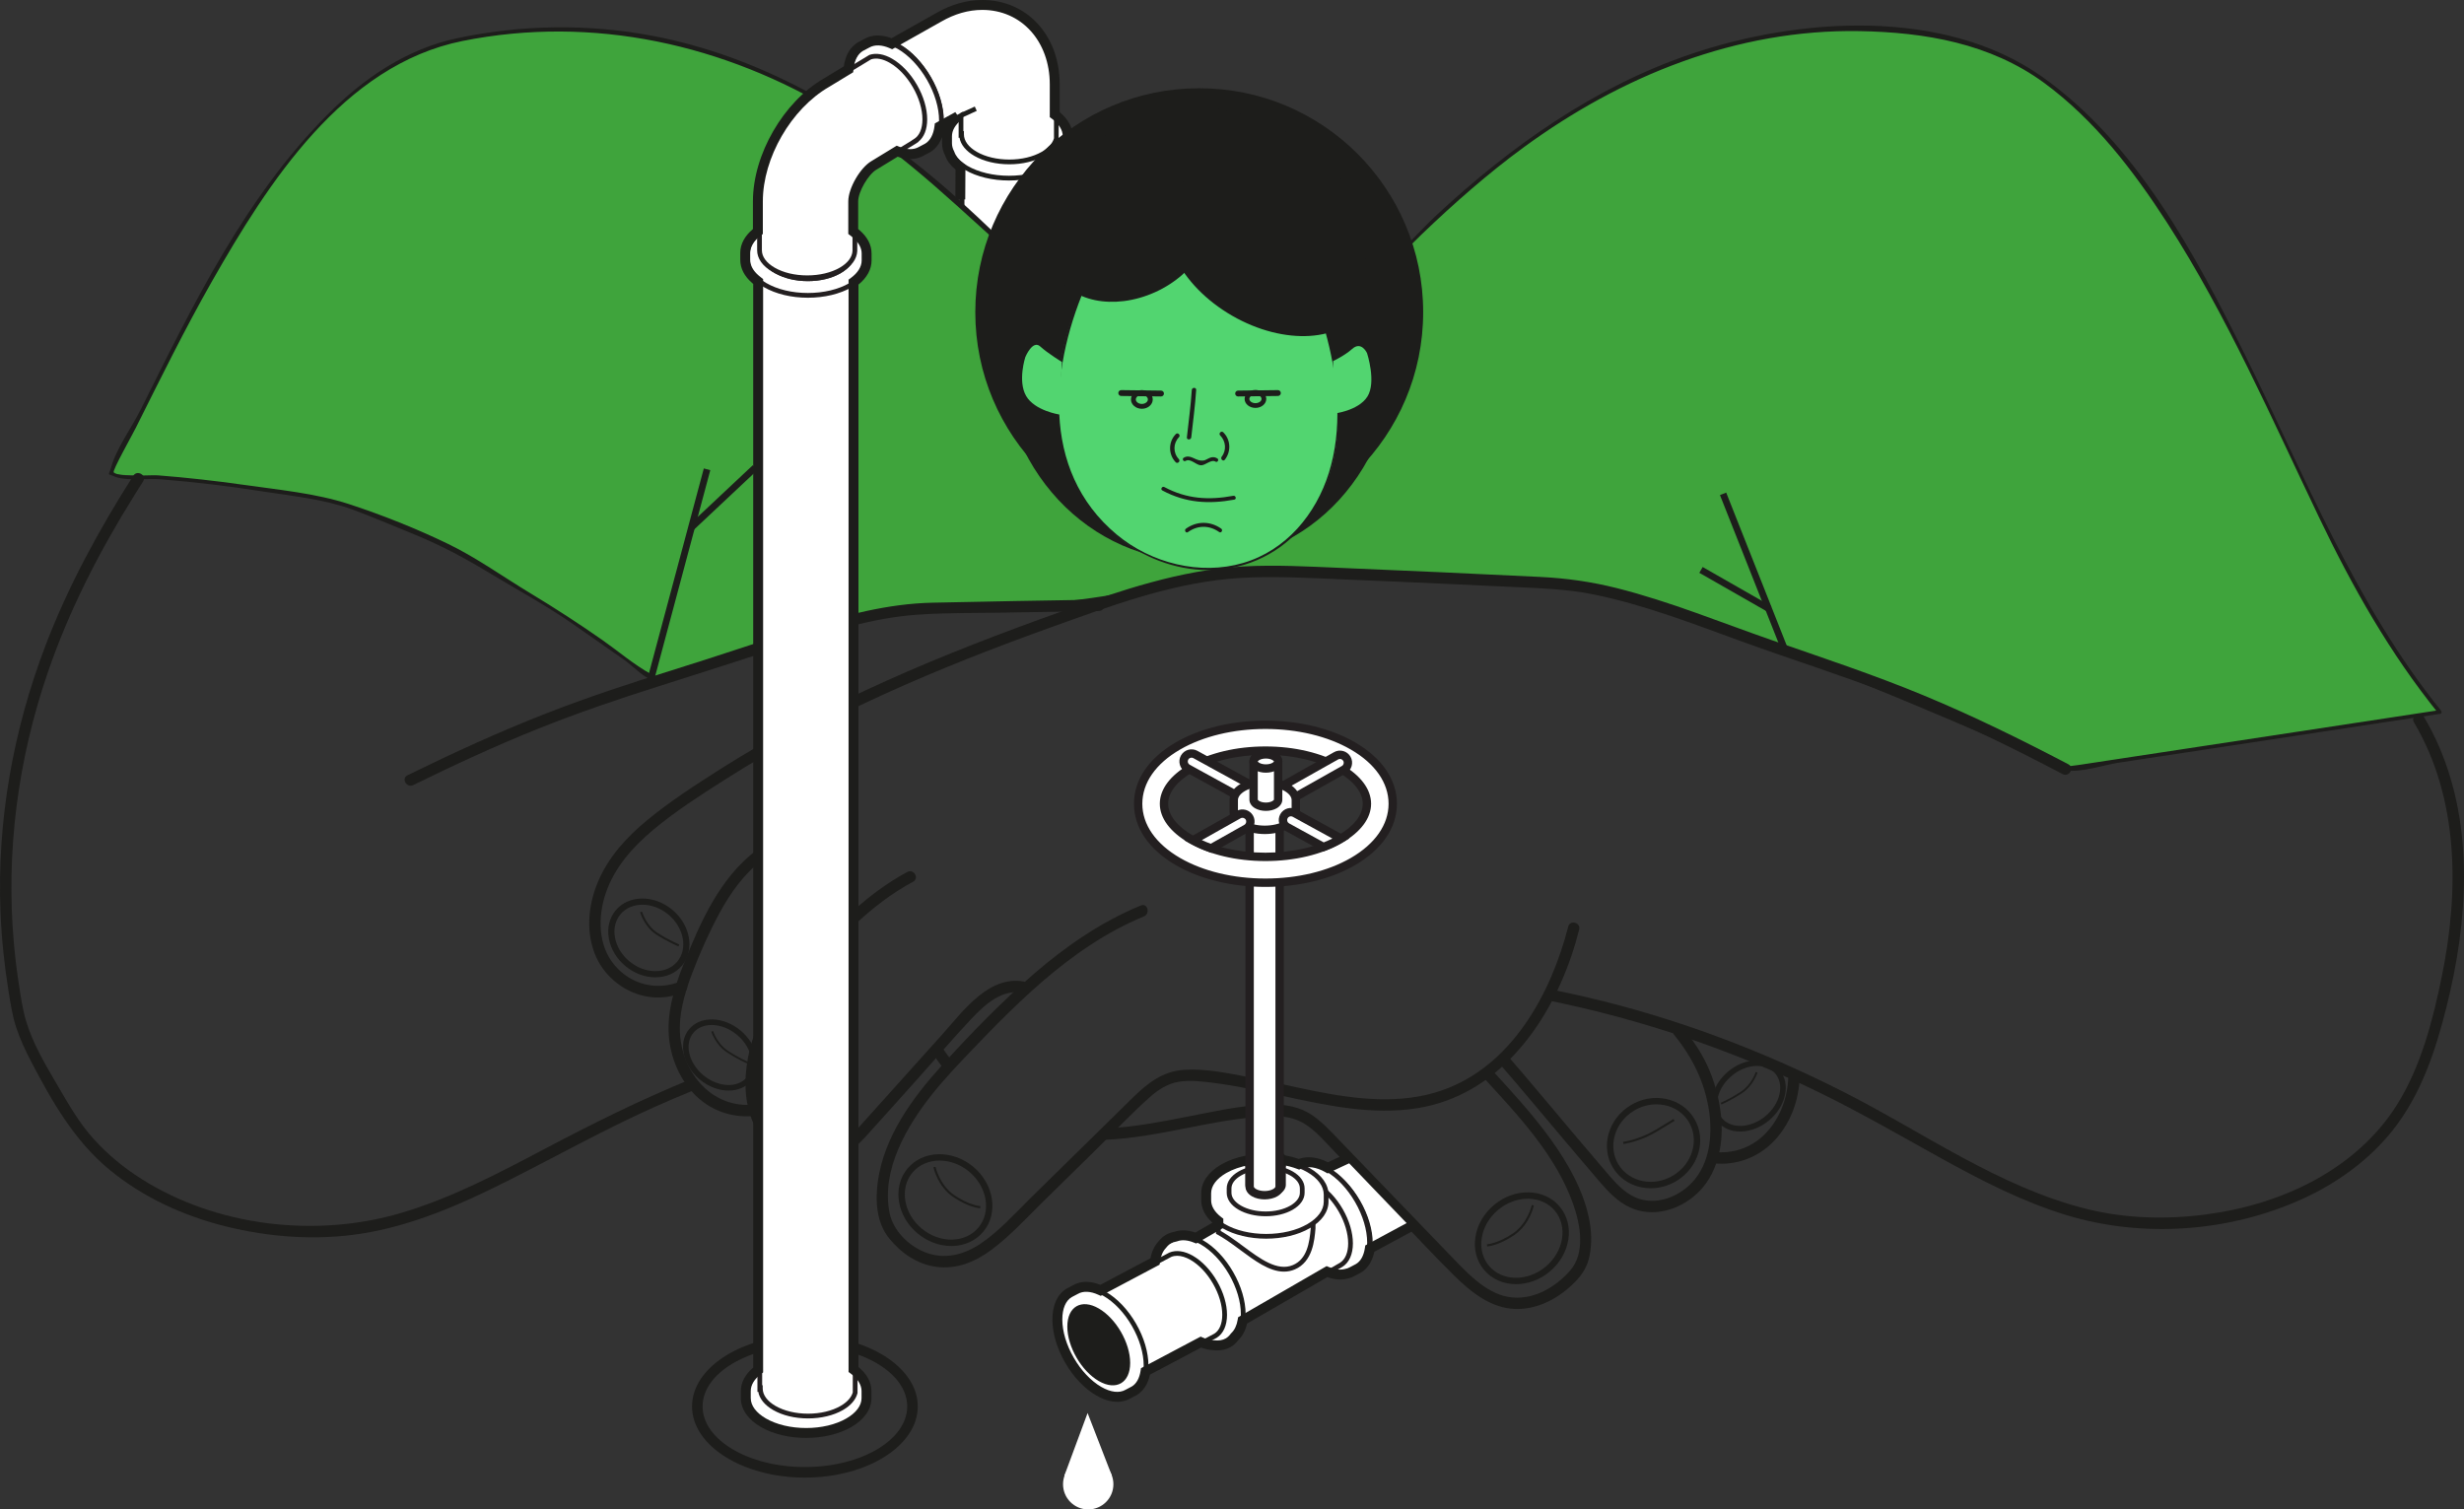 <svg xmlns="http://www.w3.org/2000/svg" viewBox="0 0 518.905 317.866"><rect x="0" y="0" width="518.905" height="317.866" fill="#333333" stroke="none"/><defs><style>.uuid-b0d9c075-303b-4fca-a6dd-6ed8f5c15435{mix-blend-mode:screen;opacity:.1;}.uuid-9d17edcf-7591-4e6e-adc9-05c2b410bcec{isolation:isolate;}.uuid-d3a42b00-6e58-4876-a062-6cd0d1b59d23{opacity:.9;}.uuid-d3a42b00-6e58-4876-a062-6cd0d1b59d23,.uuid-132271a8-ea0c-4afa-9a86-381da0abc4c4{mix-blend-mode:multiply;}.uuid-da0fdcfd-ac27-4495-a6bb-2d5e05444653{fill:#52d570;}.uuid-da0fdcfd-ac27-4495-a6bb-2d5e05444653,.uuid-1f7c7df4-88f0-4211-b993-1636aef0b69d,.uuid-138c187a-16c8-4fe9-b9ce-9bf67a9901d3,.uuid-b3abccfc-f945-4c6c-906b-db9b3031c1f8,.uuid-6a5be01d-49ea-4966-b2f8-2a7eb707bd61{stroke-width:0px;}.uuid-1f7c7df4-88f0-4211-b993-1636aef0b69d{fill:#3fa43c;}.uuid-138c187a-16c8-4fe9-b9ce-9bf67a9901d3{fill:#1d1d1b;}.uuid-b3abccfc-f945-4c6c-906b-db9b3031c1f8{fill:#231f20;}.uuid-6a5be01d-49ea-4966-b2f8-2a7eb707bd61{fill:#fff;}.uuid-132271a8-ea0c-4afa-9a86-381da0abc4c4{opacity:.7;}</style></defs><g class="uuid-9d17edcf-7591-4e6e-adc9-05c2b410bcec"><g id="uuid-5bab5736-64a3-4bd5-809a-e45682cb0c24"><g id="uuid-323b7584-dc8d-4d8c-9fc3-a80d935fefff"><path class="uuid-138c187a-16c8-4fe9-b9ce-9bf67a9901d3" d="m169.51,311.164c-13.106,0-23.768-6.726-23.768-14.991,0-8.267,10.662-14.992,23.768-14.992s23.768,6.726,23.768,14.992c0,8.266-10.662,14.991-23.768,14.991Zm0-27.763c-11.882,0-21.548,5.729-21.548,12.771s9.666,12.771,21.548,12.771,21.548-5.729,21.548-12.771-9.666-12.771-21.548-12.771Z"></path><path class="uuid-6a5be01d-49ea-4966-b2f8-2a7eb707bd61" d="m205.503,94.857c1.937,1.057,4.454,1.549,6.959,1.489,2.505-.059,4.996-.671,6.88-1.821,1.698-1.035,2.606-2.33,2.745-3.634l.058-61.872c-.154-1.343-1.126-2.646-2.931-3.632-1.937-1.057-4.454-1.55-6.958-1.49-2.504.061-4.996.673-6.88,1.822-1.77,1.078-2.677,2.44-2.754,3.799l-.065,61.542c.09,1.401,1.069,2.77,2.948,3.796Z"></path><path class="uuid-138c187a-16c8-4fe9-b9ce-9bf67a9901d3" d="m212.045,96.851c-2.541,0-4.934-.547-6.78-1.556h0c-1.963-1.071-3.103-2.563-3.208-4.202l.063-61.575c.09-1.612,1.153-3.104,2.995-4.225,1.895-1.155,4.426-1.829,7.128-1.896,2.687-.066,5.259.486,7.209,1.552,1.877,1.024,3.01,2.45,3.189,4.014l-.055,61.929c-.164,1.563-1.223,2.986-2.984,4.06-1.896,1.157-4.427,1.83-7.129,1.895-.144.003-.287.005-.429.005Zm.624-72.458c-.133,0-.267.001-.401.005-2.528.062-4.884.683-6.632,1.749-1.552.945-2.445,2.152-2.516,3.4l-.064,61.515c.081,1.252,1.036,2.455,2.688,3.356h0c1.798.981,4.182,1.489,6.707,1.428,2.529-.06,4.884-.681,6.632-1.748,1.49-.907,2.38-2.064,2.507-3.259l.055-61.819c-.138-1.175-1.087-2.329-2.671-3.193-1.704-.93-3.93-1.434-6.306-1.434Z"></path><path class="uuid-6a5be01d-49ea-4966-b2f8-2a7eb707bd61" d="m212.58,34.755c2.395-.058,4.777-.643,6.579-1.741,1.801-1.099,2.682-2.504,2.648-3.886-.033-1.383-.979-2.744-2.832-3.755-1.852-1.011-4.26-1.481-6.654-1.424-2.395.057-4.777.643-6.578,1.742-1.803,1.098-2.683,2.503-2.65,3.886.034,1.382.98,2.742,2.833,3.754,1.852,1.011,4.26,1.482,6.655,1.425Z"></path><path class="uuid-138c187a-16c8-4fe9-b9ce-9bf67a9901d3" d="m212.189,35.26c-2.436,0-4.732-.524-6.502-1.491-1.954-1.066-3.053-2.551-3.093-4.18-.038-1.632.988-3.168,2.89-4.325,1.815-1.108,4.24-1.753,6.826-1.815,2.586-.052,5.04.468,6.906,1.486,1.954,1.066,3.052,2.551,3.091,4.182.04,1.627-.986,3.163-2.888,4.324-1.815,1.106-4.239,1.751-6.827,1.814h-0c-.135.003-.269.005-.403.005Zm.527-10.816c-.127,0-.255.002-.383.005-2.413.058-4.661.65-6.33,1.669-1.584.964-2.44,2.188-2.411,3.447.031,1.257.945,2.438,2.572,3.327,1.717.937,3.993,1.432,6.404,1.363,2.415-.059,4.663-.651,6.33-1.668,1.584-.967,2.439-2.191,2.409-3.447-.03-1.258-.943-2.439-2.571-3.328-1.624-.887-3.75-1.368-6.021-1.368Z"></path><circle class="uuid-6a5be01d-49ea-4966-b2f8-2a7eb707bd61" cx="229.173" cy="312.563" r="5.304"></circle><polygon class="uuid-6a5be01d-49ea-4966-b2f8-2a7eb707bd61" points="224.151 310.754 229.039 297.562 234.129 310.687 224.151 310.754"></polygon><path class="uuid-138c187a-16c8-4fe9-b9ce-9bf67a9901d3" d="m138.014,205.817c-2.13,0-4.391-.785-6.29-2.36-1.853-1.536-3.095-3.59-3.498-5.784-.411-2.237.095-4.352,1.424-5.955,2.715-3.274,8.062-3.335,11.92-.136h0c3.858,3.198,4.788,8.465,2.074,11.739-1.378,1.662-3.435,2.496-5.63,2.496Zm-2.736-15.294c-1.815,0-3.499.676-4.621,2.028-1.078,1.301-1.485,3.035-1.145,4.885.348,1.894,1.429,3.674,3.046,5.015,3.303,2.738,7.825,2.755,10.08.036,2.254-2.72,1.401-7.16-1.901-9.899h-0c-1.659-1.376-3.626-2.064-5.458-2.064Z"></path><path class="uuid-138c187a-16c8-4fe9-b9ce-9bf67a9901d3" d="m142.886,199.294c-.022-.009-2.193-.888-4.666-2.481-2.524-1.627-3.389-4.598-3.425-4.723l.419-.119c.008.029.859,2.939,3.242,4.475,2.438,1.572,4.57,2.436,4.591,2.444l-.162.404Z"></path><path class="uuid-138c187a-16c8-4fe9-b9ce-9bf67a9901d3" d="m153.446,229.661c-2.013,0-4.208-.778-6.07-2.322-3.608-2.992-4.622-7.744-2.259-10.594,1.163-1.402,2.944-2.13,5.021-2.067,2.019.068,4.081.895,5.808,2.326,3.608,2.992,4.622,7.744,2.259,10.594-1.143,1.379-2.871,2.063-4.759,2.063Zm-3.576-13.809c-1.603,0-2.962.579-3.846,1.645-1.947,2.35-1.003,6.357,2.104,8.934,3.107,2.578,7.22,2.763,9.168.415,1.947-2.35,1.003-6.357-2.104-8.934h0c-1.526-1.267-3.336-1.996-5.094-2.056-.077-.003-.153-.004-.229-.004Z"></path><path class="uuid-138c187a-16c8-4fe9-b9ce-9bf67a9901d3" d="m157.384,223.979c-.02-.009-2.022-.87-4.324-2.384-2.344-1.541-3.232-4.227-3.269-4.34l.374-.121c.009.026.885,2.67,3.111,4.133,2.271,1.493,4.243,2.342,4.263,2.351l-.154.361Z"></path><path class="uuid-138c187a-16c8-4fe9-b9ce-9bf67a9901d3" d="m366.464,238.283c-1.96,0-3.64-.73-4.752-2.072-1.163-1.402-1.555-3.29-1.102-5.316.44-1.971,1.634-3.846,3.361-5.277s3.789-2.258,5.808-2.325c2.09-.058,3.858.665,5.021,2.067,2.363,2.849,1.35,7.602-2.258,10.594-1.727,1.432-3.79,2.258-5.808,2.325-.09.003-.18.005-.269.005Zm3.582-13.816c-.075,0-.151.001-.228.004-1.758.059-3.568.788-5.094,2.055h0c-1.527,1.266-2.579,2.909-2.963,4.626-.371,1.662-.066,3.192.858,4.308.926,1.116,2.389,1.7,4.074,1.641,1.759-.059,3.568-.788,5.095-2.055,3.108-2.577,4.051-6.584,2.104-8.934-.884-1.065-2.244-1.645-3.847-1.645Z"></path><path class="uuid-138c187a-16c8-4fe9-b9ce-9bf67a9901d3" d="m362.533,232.594l-.154-.361c.02-.009,1.992-.857,4.263-2.351,2.23-1.466,3.102-4.106,3.111-4.133l.374.121c-.037.113-.925,2.799-3.269,4.34-2.302,1.514-4.304,2.375-4.324,2.384Z"></path><path class="uuid-138c187a-16c8-4fe9-b9ce-9bf67a9901d3" d="m171.446,239.985c-2.295,0-4.654-.798-6.613-2.423-4.244-3.52-5.027-9.602-1.747-13.558,3.28-3.957,9.402-4.313,13.646-.793h0c4.243,3.52,5.026,9.602,1.746,13.558-1.766,2.13-4.356,3.216-7.033,3.216Zm-1.328-17.853c-2.289,0-4.494.921-5.995,2.731-2.807,3.385-2.103,8.617,1.569,11.663,3.672,3.045,8.944,2.769,11.751-.617,2.807-3.385,2.103-8.617-1.569-11.663h0c-1.709-1.417-3.765-2.114-5.756-2.114Z"></path><path class="uuid-138c187a-16c8-4fe9-b9ce-9bf67a9901d3" d="m176.665,233.033l-3.29-2.728c-3.29-2.729-4.779-5.746-4.84-5.874l.403-.195c.015.03,1.512,3.061,4.723,5.724l3.29,2.728-.286.346Z"></path><path class="uuid-138c187a-16c8-4fe9-b9ce-9bf67a9901d3" d="m347.638,250.229c-3.208,0-6.257-1.523-7.954-4.32-1.296-2.137-1.619-4.687-.909-7.179.705-2.474,2.347-4.596,4.622-5.976,2.275-1.381,4.915-1.854,7.436-1.339,2.538.521,4.65,1.985,5.947,4.123,1.296,2.136,1.619,4.686.909,7.178-.706,2.474-2.347,4.597-4.622,5.977-1.713,1.039-3.597,1.536-5.429,1.536Zm1.187-17.671c-1.633,0-3.266.459-4.729,1.347h0c-1.984,1.203-3.414,3.048-4.026,5.194-.606,2.128-.335,4.299.765,6.112,2.28,3.759,7.455,4.807,11.534,2.331,1.984-1.203,3.414-3.049,4.026-5.195.606-2.128.335-4.298-.765-6.111s-2.9-3.057-5.067-3.502c-.574-.118-1.156-.176-1.738-.176Z"></path><path class="uuid-138c187a-16c8-4fe9-b9ce-9bf67a9901d3" d="m341.869,240.901l-.054-.445c.034-.004,3.389-.428,6.955-2.591l3.654-2.217.232.383-3.654,2.217c-3.653,2.217-6.993,2.637-7.133,2.653Z"></path><path class="uuid-138c187a-16c8-4fe9-b9ce-9bf67a9901d3" d="m319.274,270.43c-2.615,0-5.094-1.019-6.767-3.035-1.57-1.895-2.202-4.367-1.78-6.965.417-2.563,1.816-4.944,3.938-6.704h0c2.122-1.76,4.732-2.713,7.317-2.629,2.631.065,4.945,1.145,6.515,3.038,3.218,3.881,2.25,10.013-2.158,13.669-2.118,1.756-4.65,2.626-7.066,2.626Zm2.456-17.991c-2.198,0-4.394.82-6.205,2.322h-0c-1.872,1.553-3.104,3.643-3.469,5.885-.359,2.208.169,4.3,1.488,5.89,2.745,3.311,8.1,3.415,11.938.233,3.837-3.183,4.726-8.465,1.98-11.774-1.318-1.59-3.276-2.497-5.513-2.553-.073-.002-.146-.003-.22-.003Z"></path><path class="uuid-138c187a-16c8-4fe9-b9ce-9bf67a9901d3" d="m313.179,262.487l-.029-.447c.023-.002,2.382-.182,5.5-2.322,3.101-2.13,3.931-5.918,3.939-5.956l.439.092c-.034.162-.872,4-4.125,6.233-3.229,2.218-5.625,2.395-5.726,2.4Z"></path><path class="uuid-1f7c7df4-88f0-4211-b993-1636aef0b69d" d="m513.79,149.936c-15.865-19.419-22.443-36.235-30.783-53.043-11.199-22.568-34.53-80.297-69.993-88.169-68.68-15.247-112.921,41.458-122.948,48.705l-6.707,3.605-29.343,1.919-29.344-1.919-6.706-3.605c-10.028-7.247-54.269-63.952-122.949-48.705-35.463,7.873-59.468,68.615-71.849,90.987-.301.543,18.665,0,49.772,6.648l21.775,8.747c.335.286,24.192,14.625,24.575,14.871l18.697,13.068,45.942-13.323c0-1.838,30.781.459,57.886-5.513,24.751-8.671,80.732-.559,95.042.115,14.644.689,98.307,37.226,98.373,37.557l78.56-11.945Z"></path><path class="uuid-138c187a-16c8-4fe9-b9ce-9bf67a9901d3" d="m514.071,149.655c-18.021-22.322-28.539-49.144-41.142-74.642-10.549-21.343-23.048-44.899-42.994-58.935-20.632-14.519-51.298-12.409-74.103-4.607-20.119,6.883-37.665,19.324-53.143,33.677-4.168,3.864-8.097,8.737-12.823,11.938-2.1,1.422-4.958,3.121-7.336,3.605-3.615.736-7.731.506-11.406.746-6.118.4-12.402,1.289-18.533,1.025-8.492-.364-16.984-1.111-25.466-1.665-4.89-.32-9.222-3.713-12.753-7.044-5.525-5.21-10.923-10.531-16.723-15.443-17.363-14.706-37.62-26.464-60.182-30.753-13.542-2.574-27.535-2.372-41.022.454-10.747,2.252-19.735,8.375-27.41,16.056-17.388,17.4-28.514,40.334-39.357,62.095-1.922,3.857-5.166,8.242-6.32,12.373-.5,1.791-.845,1.095.586,1.742,2.444,1.105,7.136.442,9.781.652,7.133.566,14.242,1.419,21.313,2.52,6.321.984,13.157,1.647,19.175,3.847,4.111,1.503,8.144,3.272,12.206,4.903,6.167,2.477,11.249,5.197,16.947,8.638,5.73,3.46,11.678,6.69,17.184,10.503,3.689,2.555,7.357,5.142,11.035,7.713,1.51,1.055,4.492,4.154,6.402,4.389,1.342.165,3.699-1.056,4.949-1.419,4.146-1.202,8.292-2.405,12.438-3.607,8.59-2.491,17.181-4.982,25.771-7.474,5.439-1.577,10.512-1.702,16.323-1.865,15.341-.43,31.403-.886,46.251-5.071,12.308-3.469,25.425-3.591,38.122-3.301,13.012.297,25.991,1.392,38.943,2.619,7.017.665,14.439.633,21.301,2.339,8.215,2.043,16.219,5.092,24.134,8.058,19.447,7.287,38.637,15.298,57.693,23.55,3.248,1.407,7.719,4.403,11.117,4.952,3.263.527,7.911-1.116,11.142-1.607,18.483-2.81,36.966-5.621,55.45-8.431,4.092-.622,8.183-1.244,12.275-1.866.504-.077.29-.843-.211-.767-13.421,2.041-26.841,4.081-40.262,6.122-9.036,1.374-18.071,2.748-27.107,4.122-2.81.427-5.619.854-8.429,1.282-.73.111-2.983.335-2.512.423-3.816-.707-8.181-3.669-11.728-5.202-8.347-3.61-16.727-7.146-25.133-10.616-17.892-7.386-36.032-15.351-54.761-20.402-5.883-1.586-11.92-1.698-17.964-2.272-12.168-1.155-24.338-2.298-36.551-2.842-12.488-.557-25.236-.764-37.614,1.257-6.24,1.019-12.208,3.015-18.465,4.014-8.65,1.382-17.399,2.093-26.144,2.504-7.505.352-16.295-.657-23.409,1.519-4.416,1.35-11.739,3.347-17.063,4.891-8.505,2.466-17.009,4.933-25.514,7.399-2.227.646-2.45,1.009-3.876.229-3.603-1.972-6.937-4.849-10.302-7.201-4.939-3.452-9.854-6.65-15.015-9.76-5.739-3.458-11.417-7.543-17.443-10.466-6.587-3.195-13.959-6.134-20.919-8.403-6.969-2.272-14.88-3.014-22.131-4.047-6.012-.857-12.049-1.535-18.104-2.005-1.714-.133-7.934.519-9.295-.613-.356-.296,3.828-7.733,4.646-9.365,5.19-10.356,10.294-20.756,16.025-30.829,11.794-20.727,27.658-45.626,52.803-50.663,27.523-5.514,55.201.709,78.975,15.187,14.85,9.044,26.497,21.049,39.44,32.374,3.278,2.869,7.248,5.141,11.589,5.425,8.382.548,16.774,1.285,25.166,1.646,5.973.256,12.087-.604,18.048-.994,3.789-.248,7.749-.188,11.506-.752,2.379-.357,4.233-1.622,6.385-2.804,4.225-2.322,7.48-6.121,10.941-9.429,6.787-6.488,13.831-12.706,21.414-18.256,20.577-15.063,44.916-24.921,70.708-24.474,13.824.24,27.523,2.582,38.864,10.878,10.632,7.777,18.888,18.558,25.967,29.537,12.615,19.567,21.973,41.162,32.019,62.109,7.007,14.611,14.862,28.502,25.069,41.145.321.398.881-.167.562-.562Z"></path><rect class="uuid-138c187a-16c8-4fe9-b9ce-9bf67a9901d3" x="368.712" y="102.746" width="1.412" height="35.575" transform="translate(-18.431 144.423) rotate(-21.595)"></rect><rect class="uuid-138c187a-16c8-4fe9-b9ce-9bf67a9901d3" x="364.749" y="115.817" width="1.413" height="16.668" transform="translate(76.345 379.86) rotate(-60.255)"></rect><rect class="uuid-138c187a-16c8-4fe9-b9ce-9bf67a9901d3" x="120.096" y="120.229" width="45.774" height="1.412" transform="translate(-10.815 227.78) rotate(-75.012)"></rect><rect class="uuid-138c187a-16c8-4fe9-b9ce-9bf67a9901d3" x="143.137" y="104.066" width="18.372" height="1.412" transform="translate(-30.434 132.69) rotate(-43.207)"></rect><path class="uuid-138c187a-16c8-4fe9-b9ce-9bf67a9901d3" d="m143.297,206.68c-4.93,2.015-10.356.694-13.826-3.37-3.562-4.17-3.585-10.189-1.926-15.159,1.815-5.434,5.716-9.797,10.04-13.417,4.678-3.916,9.89-7.25,15.029-10.522,21.585-13.744,45.009-23.605,69.027-32.22,11.986-4.299,24.187-8.851,36.953-10.074,6.477-.621,12.995-.378,19.484-.113,6.751.275,13.502.564,20.252.864,6.65.296,13.3.603,19.949.921,5.827.279,11.609.425,17.342,1.594,10.8,2.204,21.146,6.26,31.478,10.008,10.278,3.728,20.71,6.999,30.907,10.958,9.725,3.776,19.207,8.108,28.517,12.811,2.632,1.329,5.251,2.685,7.862,4.055,1.361.714,2.571-1.349,1.207-2.065-9.99-5.242-20.116-10.214-30.541-14.536-10.475-4.343-21.215-7.887-31.919-11.605-10.818-3.757-21.454-8.138-32.578-10.946-5.334-1.346-10.648-2.1-16.137-2.369-7.058-.346-14.117-.679-21.176-.998-6.957-.315-13.914-.618-20.872-.907-6.819-.284-13.662-.679-20.486-.308-13.306.724-25.937,5.081-38.387,9.514-24.97,8.89-49.401,18.941-71.846,33.196-5.254,3.337-10.544,6.757-15.356,10.718-4.365,3.592-8.272,7.887-10.444,13.171-2.031,4.94-2.538,10.706-.296,15.669,1.959,4.337,6.196,7.594,10.898,8.342,2.549.405,5.097.067,7.48-.907,1.405-.574.79-2.888-.636-2.306h0Z"></path><path class="uuid-138c187a-16c8-4fe9-b9ce-9bf67a9901d3" d="m159.445,178.95c-7.885,5.865-12.017,15.397-15.554,24.273-1.99,4.993-3.599,10.411-2.945,15.841.507,4.21,2.359,8.377,5.34,11.424,3.204,3.275,7.622,4.902,12.181,4.545,1.524-.119,1.537-2.512,0-2.391-8.047.63-14.009-5.827-15.112-13.458-.701-4.85.712-9.765,2.425-14.257,1.631-4.276,3.515-8.526,5.693-12.553,2.33-4.31,5.21-8.406,9.18-11.359,1.221-.908.03-2.985-1.207-2.065h0Z"></path><path class="uuid-138c187a-16c8-4fe9-b9ce-9bf67a9901d3" d="m191.087,183.618c-8.504,4.55-15.26,11.553-21.661,18.633-3.366,3.723-6.863,7.411-9.067,11.976-2.076,4.301-3.362,9.131-3.37,13.923-.007,4.434,1.217,8.977,4.196,12.351,2.567,2.908,6.422,4.905,10.344,4.894,4.51-.013,7.921-2.914,10.809-6.076,3.725-4.079,7.389-8.217,11.082-12.327,3.683-4.099,7.267-8.312,11.042-12.325,2.896-3.08,6.726-6.684,11.318-5.489,1.49.388,2.126-1.918.636-2.306-7.878-2.051-13.551,6.031-18.09,11.089-3.515,3.917-7.036,7.829-10.554,11.744-1.814,2.018-3.628,4.037-5.442,6.055-1.523,1.695-3.012,3.465-4.788,4.906-3.263,2.648-7.343,2.998-11.039,1.02-3.733-1.997-5.98-5.603-6.779-9.698-.882-4.519-.049-9.278,1.465-13.568,1.701-4.819,4.694-8.654,8.069-12.414,6.853-7.632,13.876-15.423,23.036-20.324,1.357-.726.151-2.791-1.207-2.065h0Z"></path><path class="uuid-138c187a-16c8-4fe9-b9ce-9bf67a9901d3" d="m240.257,190.684c-8.301,3.422-15.698,8.502-22.47,14.353-6.908,5.968-13.335,12.603-19.464,19.362-6.185,6.821-12.143,14.988-13.447,24.346-.574,4.121-.33,8.676,2.364,12.026,2.475,3.077,5.872,5.427,9.836,5.995,4.411.631,8.44-1.084,11.906-3.71,3.877-2.937,7.22-6.594,10.682-9.994,3.819-3.75,7.637-7.501,11.456-11.251,3.675-3.609,7.237-7.405,11.093-10.822,1.75-1.551,3.702-2.799,6.046-3.185,2.41-.397,4.949-.061,7.352.24,4.908.615,9.746,1.702,14.574,2.753,9.232,2.01,18.752,4.078,28.223,2.59,16.607-2.609,27.334-16.939,32.477-31.966.637-1.862,1.191-3.75,1.678-5.657.381-1.492-1.924-2.128-2.306-.636-3.626,14.188-11.937,29.409-26.58,34.488-8.71,3.021-18.024,1.903-26.87.14-4.6-.917-9.164-2.009-13.769-2.902-4.431-.859-9.215-1.88-13.749-1.558-4.469.318-7.64,2.83-10.725,5.851-3.638,3.563-7.266,7.135-10.898,10.703-3.584,3.52-7.167,7.039-10.751,10.559-3.295,3.236-6.488,6.841-10.334,9.441-3.59,2.426-7.715,3.508-11.867,1.826-3.457-1.401-6.657-4.595-7.384-8.295-1.774-9.032,3.642-18.263,9.051-25.04,2.768-3.469,5.858-6.661,8.924-9.865,3.005-3.141,6.048-6.249,9.204-9.239,6.268-5.939,13.022-11.445,20.66-15.534,1.863-.997,3.772-1.908,5.725-2.713,1.403-.578.788-2.893-.636-2.306h0Z"></path><path class="uuid-138c187a-16c8-4fe9-b9ce-9bf67a9901d3" d="m326.145,210.698c19.62,3.986,38.534,10.401,56.541,19.148,8.92,4.333,17.477,9.301,26.149,14.098,8.425,4.66,17.077,9.115,26.316,11.935,16.143,4.928,34.462,3.569,49.812-3.439,7.259-3.314,13.933-8.132,18.919-14.404,5.995-7.542,9.033-16.767,11.343-25.999,4.471-17.865,5.878-37.629-1.605-54.903-.927-2.14-1.994-4.213-3.182-6.219-.784-1.323-2.851-.122-2.065,1.207,9.533,16.097,9.505,35.728,5.849,53.563-1.907,9.302-4.41,19.037-9.537,27.133-4.233,6.684-10.338,11.956-17.254,15.723-7.018,3.823-14.843,6.135-22.748,7.189-8.407,1.12-17.034.907-25.279-1.153-18.523-4.626-34.42-16.17-51.249-24.684-17.204-8.703-35.242-15.529-54.032-19.907-2.439-.568-4.887-1.097-7.342-1.596-1.502-.305-2.145,1.999-.636,2.306h0Z"></path><path class="uuid-138c187a-16c8-4fe9-b9ce-9bf67a9901d3" d="m231.419,126.271c-11.699.181-23.397.397-35.094.65-9.368.202-18.515,2.661-27.414,5.417-9.153,2.835-18.209,5.967-27.364,8.799-8.944,2.767-17.836,5.71-26.561,9.113-9.926,3.871-19.606,8.327-29.17,13.014-1.382.677-.171,2.74,1.207,2.065,8.599-4.214,17.287-8.255,26.179-11.816,8.348-3.344,16.857-6.257,25.432-8.961,9.116-2.876,18.199-5.83,27.296-8.762,8.855-2.854,18.003-5.698,27.335-6.352,6.134-.43,12.344-.32,18.492-.436,6.554-.124,13.109-.236,19.663-.338,1.537-.024,1.542-2.415,0-2.391h0Z"></path><path class="uuid-138c187a-16c8-4fe9-b9ce-9bf67a9901d3" d="m376.604,226.608c-.078,4.556-1.796,9.149-5.083,12.37-2.876,2.819-6.694,4.039-10.676,3.601-.647-.071-1.189.601-1.196,1.196-.007.705.556,1.125,1.196,1.196,4.582.504,9.077-1.077,12.367-4.301,3.732-3.658,5.695-8.888,5.784-14.061.026-1.539-2.365-1.54-2.391,0h0Z"></path><path class="uuid-138c187a-16c8-4fe9-b9ce-9bf67a9901d3" d="m352.56,217.93c3.86,4.718,6.488,10.037,7.369,16.111.74,5.102.113,11.017-3.556,14.94-3.255,3.48-8.587,5.248-12.921,2.695-2.257-1.33-3.965-3.418-5.64-5.388-2.077-2.443-4.154-4.888-6.231-7.332-4.723-5.558-9.355-11.208-14.151-16.702-1.014-1.161-2.699.536-1.691,1.691,4.742,5.432,9.321,11.019,13.991,16.514,2.354,2.77,4.694,5.553,7.064,8.31,1.846,2.147,3.87,4.317,6.49,5.514,4.773,2.182,10.283.571,14.024-2.862,4.277-3.925,5.626-10.04,5.201-15.642-.267-3.513-1.116-6.999-2.46-10.255-1.419-3.438-3.452-6.417-5.798-9.284-.975-1.192-2.658.509-1.691,1.691h0Z"></path><path class="uuid-138c187a-16c8-4fe9-b9ce-9bf67a9901d3" d="m200.566,223.516c-.129-.148-.248-.303-.368-.458l.187.242c-.714-.925-1.439-1.87-2.044-2.873-.323-.535-1.088-.782-1.636-.429-.538.347-.775,1.063-.429,1.636.376.624.814,1.214,1.243,1.802.437.598.87,1.211,1.356,1.77.193.222.56.35.845.35.293,0,.644-.13.845-.35.209-.228.364-.527.35-.845-.015-.329-.133-.596-.35-.845h0Z"></path><path class="uuid-138c187a-16c8-4fe9-b9ce-9bf67a9901d3" d="m312.524,227.045c7.273,7.929,15.096,16.178,18.773,26.508,1.522,4.277,2.648,10.319-.666,14.047-3.023,3.401-7.376,6.027-12.071,5.635-5.095-.426-9.122-4.707-12.465-8.165-4.039-4.178-8.063-8.369-12.095-12.554-3.999-4.151-7.998-8.302-11.997-12.453-1.747-1.814-3.463-3.691-5.541-5.137-2.052-1.427-4.399-2.108-6.88-2.252-6.058-.35-12.351,1.087-18.263,2.235-6.205,1.205-12.413,2.492-18.749,2.729-1.534.057-1.541,2.449,0,2.391,11.665-.436,22.852-4.452,34.499-4.965,2.946-.13,5.716.204,8.186,1.926,2.161,1.506,3.926,3.589,5.743,5.475,4.285,4.448,8.569,8.895,12.854,13.343,4.103,4.259,8.13,8.611,12.338,12.767,3.528,3.485,7.789,6.946,12.981,7.081,4.811.124,9.238-2.351,12.53-5.703,1.58-1.609,2.593-3.237,3.045-5.463.533-2.622.428-5.3-.108-7.912-1.234-6.014-4.497-11.69-8.044-16.625-3.724-5.181-8.072-9.901-12.38-14.597-1.043-1.136-2.73.558-1.691,1.691h0Z"></path><path class="uuid-138c187a-16c8-4fe9-b9ce-9bf67a9901d3" d="m145.458,227.29c-10.616,4.316-20.824,9.408-30.951,14.753-9.689,5.113-19.488,10.277-30.039,13.39-17.906,5.284-38.792,2.878-54.677-7.162-3.72-2.351-7.134-5.167-10.084-8.437-3.093-3.429-5.311-7.36-7.628-11.324-2.527-4.324-5.189-8.757-6.615-13.592-.743-2.519-1.107-5.176-1.507-7.766-.435-2.818-.777-5.649-1.031-8.489-1.723-19.298.857-38.723,7.13-57.03,4.495-13.117,10.842-25.461,18.164-37.208.634-1.017,1.274-2.03,1.917-3.042.828-1.303-1.241-2.503-2.065-1.207-7.213,11.349-13.66,23.132-18.471,35.715C2.772,153.754-.661,172.888.106,192.025c.224,5.58.799,11.144,1.686,16.657.419,2.602.809,5.248,1.643,7.756.83,2.496,1.963,4.894,3.18,7.222,4.36,8.34,9.101,16.632,16.459,22.688,7.058,5.809,15.552,9.689,24.39,11.896,9.259,2.312,19.142,3.028,28.59,1.555,10.882-1.697,21.11-6.214,30.878-11.133,10.271-5.173,20.288-10.79,30.793-15.495,2.769-1.24,5.558-2.432,8.369-3.574,1.407-.572.792-2.886-.636-2.306h0Z"></path><path class="uuid-138c187a-16c8-4fe9-b9ce-9bf67a9901d3" d="m200.329,262.396c-2.512,0-5.011-.93-7.064-2.633-2.122-1.76-3.521-4.141-3.938-6.704-.423-2.598.209-5.071,1.78-6.965,3.219-3.88,9.424-4.064,13.832-.409h0c4.408,3.656,5.376,9.788,2.158,13.669-1.57,1.894-3.884,2.973-6.515,3.038-.084.003-.169.004-.253.004Zm-2.458-17.995c-2.225,0-4.32.854-5.728,2.553-1.319,1.59-1.847,3.682-1.488,5.89.365,2.242,1.597,4.332,3.468,5.885,1.872,1.552,4.157,2.375,6.425,2.319,2.237-.056,4.194-.962,5.513-2.553,2.745-3.31,1.856-8.592-1.981-11.774-1.869-1.549-4.098-2.319-6.209-2.319Z"></path><path class="uuid-138c187a-16c8-4fe9-b9ce-9bf67a9901d3" d="m206.426,254.447c-.101-.006-2.496-.183-5.726-2.4-3.252-2.233-4.09-6.071-4.124-6.233l.439-.092c.008.038.838,3.826,3.939,5.956,3.119,2.141,5.478,2.32,5.501,2.322l-.029.447Z"></path><path class="uuid-6a5be01d-49ea-4966-b2f8-2a7eb707bd61" d="m179.102,287.748c-2.481-1.433-5.735-2.15-8.988-2.15-3.253,0-6.506.717-8.988,2.15-2.482,1.433-3.722,3.311-3.722,5.189v1.491c0,1.878,1.241,3.757,3.722,5.19,2.482,1.433,5.735,2.149,8.988,2.149,3.254,0,6.506-.716,8.988-2.149,2.482-1.433,3.723-3.311,3.723-5.19v-1.491c0-1.878-1.241-3.756-3.723-5.189Z"></path><path class="uuid-b3abccfc-f945-4c6c-906b-db9b3031c1f8" d="m170.113,302.266c-3.484,0-6.764-.787-9.238-2.216-2.562-1.479-3.973-3.476-3.973-5.622v-1.491c0-2.146,1.411-4.143,3.973-5.621,2.476-1.43,5.756-2.218,9.238-2.218,3.482,0,6.763.788,9.238,2.218h0c2.562,1.479,3.973,3.476,3.973,5.621v1.491c0,2.146-1.411,4.144-3.973,5.622-2.474,1.429-5.755,2.216-9.238,2.216Zm0-16.168c-3.309,0-6.412.739-8.738,2.083-2.24,1.293-3.473,2.981-3.473,4.756v1.491c0,1.774,1.233,3.464,3.473,4.757,2.324,1.342,5.427,2.081,8.738,2.081,3.311,0,6.414-.739,8.738-2.081,2.24-1.293,3.473-2.982,3.473-4.757v-1.491c0-1.773-1.233-3.463-3.473-4.756h0c-2.326-1.344-5.429-2.083-8.738-2.083Z"></path><path class="uuid-6a5be01d-49ea-4966-b2f8-2a7eb707bd61" d="m163.068,296.503c1.962,1.133,4.533,1.7,7.105,1.7,2.572,0,5.143-.567,7.105-1.7,1.567-.904,2.497-2.034,2.813-3.209l-.001-240.307c-.316-1.174-1.245-2.303-2.812-3.207-1.962-1.133-4.533-1.699-7.105-1.699-2.572,0-5.143.566-7.106,1.7-1.962,1.132-2.943,2.617-2.943,4.102l-.116.009.001,238.548.115-.039c0,1.485.982,2.969,2.943,4.102Z"></path><path class="uuid-b3abccfc-f945-4c6c-906b-db9b3031c1f8" d="m170.173,298.703c-2.769,0-5.381-.628-7.355-1.768h0c-1.788-1.032-2.878-2.382-3.135-3.856l-.173.06-.001-239.709.143-.012c.185-1.557,1.292-2.988,3.165-4.068,1.974-1.14,4.586-1.768,7.356-1.768,2.771,0,5.382.628,7.355,1.767,1.627.939,2.68,2.152,3.044,3.51l.017.13.001,240.373-.018.063c-.365,1.358-1.418,2.572-3.045,3.511-1.974,1.14-4.586,1.768-7.355,1.768Zm-6.855-2.633c1.824,1.053,4.259,1.633,6.855,1.633,2.597,0,5.031-.58,6.855-1.633,1.367-.789,2.251-1.771,2.563-2.844l-.001-240.17c-.311-1.072-1.195-2.054-2.562-2.843-1.823-1.053-4.257-1.632-6.855-1.632-2.597,0-5.032.58-6.856,1.633-1.736,1.002-2.692,2.305-2.692,3.669v.463l-.116.009.001,237.387.115-.039v.698c0,1.363.957,2.666,2.693,3.669h0Z"></path><path class="uuid-6a5be01d-49ea-4966-b2f8-2a7eb707bd61" d="m170.139,48.413c-2.83,0-5.658.623-7.816,1.87-2.158,1.246-3.237,2.879-3.237,4.512,0,1.633,1.079,3.267,3.237,4.513,2.158,1.246,4.986,1.869,7.816,1.869,2.828,0,5.657-.623,7.815-1.869,2.158-1.246,3.237-2.879,3.237-4.513,0-1.633-1.079-3.266-3.237-4.512-2.158-1.246-4.987-1.87-7.815-1.87Z"></path><path class="uuid-b3abccfc-f945-4c6c-906b-db9b3031c1f8" d="m170.139,61.676c-3.04,0-5.904-.688-8.066-1.937-2.249-1.298-3.487-3.055-3.487-4.945s1.238-3.646,3.487-4.944c2.162-1.249,5.026-1.937,8.066-1.937,3.038,0,5.902.688,8.065,1.937,2.249,1.298,3.487,3.054,3.487,4.944s-1.239,3.647-3.487,4.945c-2.163,1.249-5.027,1.937-8.065,1.937Zm0-12.763c-2.867,0-5.554.64-7.566,1.802-1.926,1.112-2.987,2.561-2.987,4.079s1.061,2.968,2.987,4.08c2.012,1.162,4.699,1.802,7.566,1.802,2.866,0,5.552-.64,7.565-1.802,1.927-1.112,2.987-2.562,2.987-4.08,0-1.518-1.061-2.967-2.987-4.079-2.013-1.162-4.699-1.802-7.565-1.802Z"></path><path class="uuid-6a5be01d-49ea-4966-b2f8-2a7eb707bd61" d="m179.127,48.179c-2.482-1.433-5.736-2.15-8.988-2.15-3.254,0-6.506.717-8.988,2.15-2.482,1.433-3.723,3.311-3.723,5.19v1.49c0,1.879,1.242,3.756,3.723,5.189,2.482,1.433,5.734,2.15,8.988,2.15,3.252,0,6.506-.717,8.988-2.15,2.481-1.433,3.722-3.31,3.722-5.189v-1.49c0-1.879-1.241-3.757-3.722-5.19Z"></path><path class="uuid-b3abccfc-f945-4c6c-906b-db9b3031c1f8" d="m170.139,62.698c-3.481,0-6.762-.787-9.238-2.217-2.562-1.48-3.974-3.477-3.974-5.622v-1.49c0-2.146,1.411-4.144,3.974-5.623,2.476-1.43,5.756-2.217,9.238-2.217,3.481,0,6.762.787,9.238,2.217h0c2.562,1.479,3.972,3.477,3.972,5.623v1.49c0,2.146-1.411,4.143-3.972,5.622-2.476,1.43-5.757,2.217-9.238,2.217Zm0-16.169c-3.309,0-6.412.739-8.738,2.082-2.24,1.294-3.474,2.983-3.474,4.758v1.49c0,1.773,1.233,3.463,3.474,4.757,2.326,1.343,5.429,2.082,8.738,2.082,3.308,0,6.412-.739,8.738-2.082,2.239-1.294,3.472-2.983,3.472-4.757v-1.49c0-1.774-1.233-3.464-3.472-4.758-2.326-1.343-5.43-2.082-8.738-2.082Z"></path><path class="uuid-6a5be01d-49ea-4966-b2f8-2a7eb707bd61" d="m170.139,47.904c-2.394,0-4.788.527-6.613,1.582-1.826,1.054-2.74,2.436-2.74,3.818,0,1.382.914,2.764,2.74,3.818,1.826,1.054,4.219,1.582,6.613,1.582,2.393,0,4.787-.528,6.613-1.582,1.826-1.054,2.739-2.436,2.739-3.818,0-1.382-.913-2.764-2.739-3.818-1.827-1.055-4.22-1.582-6.613-1.582Z"></path><path class="uuid-b3abccfc-f945-4c6c-906b-db9b3031c1f8" d="m170.139,59.204c-2.583,0-5.021-.586-6.864-1.649-1.928-1.112-2.99-2.622-2.99-4.251s1.062-3.139,2.99-4.251c1.841-1.063,4.279-1.649,6.864-1.649,2.584,0,5.021.586,6.863,1.649,1.927,1.112,2.989,2.622,2.989,4.251s-1.062,3.139-2.989,4.251c-1.843,1.063-4.28,1.649-6.863,1.649Zm0-10.801c-2.412,0-4.672.538-6.364,1.515-1.606.927-2.49,2.129-2.49,3.386s.884,2.459,2.49,3.386c1.693.977,3.953,1.515,6.364,1.515,2.41,0,4.67-.538,6.363-1.515,1.605-.927,2.489-2.129,2.489-3.386s-.884-2.459-2.489-3.386c-1.691-.977-3.951-1.515-6.363-1.515Z"></path><g class="uuid-d3a42b00-6e58-4876-a062-6cd0d1b59d23"><path class="uuid-6a5be01d-49ea-4966-b2f8-2a7eb707bd61" d="m170.139,47.904c-2.394,0-4.788.527-6.613,1.582-1.826,1.054-2.74,2.436-2.74,3.818,0,1.382.914,2.764,2.74,3.818,1.826,1.054,4.219,1.582,6.613,1.582,2.393,0,4.787-.528,6.613-1.582,1.826-1.054,2.739-2.436,2.739-3.818,0-1.382-.913-2.764-2.739-3.818-1.827-1.055-4.22-1.582-6.613-1.582Z"></path><path class="uuid-b3abccfc-f945-4c6c-906b-db9b3031c1f8" d="m170.139,59.204c-2.583,0-5.021-.586-6.864-1.649-1.928-1.112-2.99-2.622-2.99-4.251s1.062-3.139,2.99-4.251c1.841-1.063,4.279-1.649,6.864-1.649,2.584,0,5.021.586,6.863,1.649,1.927,1.112,2.989,2.622,2.989,4.251s-1.062,3.139-2.989,4.251c-1.843,1.063-4.28,1.649-6.863,1.649Zm0-10.801c-2.412,0-4.672.538-6.364,1.515-1.606.927-2.49,2.129-2.49,3.386s.884,2.459,2.49,3.386c1.693.977,3.953,1.515,6.364,1.515,2.41,0,4.67-.538,6.363-1.515,1.605-.927,2.489-2.129,2.489-3.386s-.884-2.459-2.489-3.386c-1.691-.977-3.951-1.515-6.363-1.515Z"></path></g><path class="uuid-6a5be01d-49ea-4966-b2f8-2a7eb707bd61" d="m221.476,23.493c-2.481-1.433-5.735-2.149-8.988-2.149-3.253,0-6.506.717-8.988,2.15-2.482,1.433-3.722,3.311-3.722,5.189v1.491c0,1.878,1.241,3.757,3.722,5.189,2.482,1.433,5.735,2.149,8.988,2.149,3.253,0,6.506-.715,8.988-2.149,2.482-1.432,3.723-3.311,3.723-5.189v-1.491c0-1.878-1.241-3.756-3.723-5.19Z"></path><path class="uuid-138c187a-16c8-4fe9-b9ce-9bf67a9901d3" d="m212.488,38.012c-3.482,0-6.763-.787-9.238-2.216-2.562-1.479-3.972-3.476-3.972-5.622v-1.491c0-2.146,1.411-4.143,3.972-5.621,2.476-1.43,5.757-2.218,9.238-2.218s6.762.787,9.238,2.217h0c2.562,1.479,3.973,3.477,3.973,5.622v1.491c0,2.146-1.411,4.144-3.973,5.622-2.476,1.429-5.756,2.216-9.238,2.216Zm0-16.168c-3.309,0-6.412.739-8.738,2.083-2.239,1.293-3.472,2.981-3.472,4.756v1.491c0,1.774,1.233,3.464,3.472,4.757,2.326,1.342,5.429,2.081,8.738,2.081s6.412-.739,8.738-2.081c2.24-1.293,3.473-2.982,3.473-4.757v-1.491c0-1.773-1.233-3.463-3.473-4.757-2.326-1.343-5.429-2.082-8.738-2.082Z"></path><path class="uuid-6a5be01d-49ea-4966-b2f8-2a7eb707bd61" d="m181.13,16.535c0,2.269.796,4.783,2.084,7.014,1.289,2.23,3.067,4.177,5.033,5.312,1.965,1.135,3.744,1.242,5.032.499v.009l9.104-5.044v4.012l.116-.04c0,1.485.982,2.969,2.943,4.102,1.962,1.133,4.533,1.699,7.104,1.699,2.572,0,5.144-.566,7.106-1.699,1.565-.904,2.495-2.032,2.811-3.206v-11.417c0-9.696-6.417-16.734-15.258-16.734-3.091,0-6.184.881-9.191,2.617l-15.286,8.613c-.998.838-1.598,2.295-1.598,4.262Z"></path><path class="uuid-138c187a-16c8-4fe9-b9ce-9bf67a9901d3" d="m212.547,34.599c-2.77,0-5.382-.628-7.354-1.767-1.787-1.031-2.877-2.381-3.134-3.854l-.175.061v-3.865l-9.104,5.045v-.09c-1.382.452-3.047.168-4.781-.834-1.975-1.14-3.827-3.092-5.216-5.495-1.387-2.4-2.151-4.98-2.151-7.264,0-2.034.631-3.684,1.777-4.645l15.362-8.666c3.08-1.778,6.256-2.682,9.436-2.682,9.131,0,15.759,7.248,15.759,17.233l-.018,11.547c-.366,1.356-1.418,2.569-3.044,3.509-1.973,1.139-4.585,1.767-7.355,1.767Zm-9.548-7.003v.701c0,1.363.957,2.667,2.693,3.67,1.823,1.053,4.257,1.632,6.854,1.632,2.598,0,5.033-.579,6.855-1.632,1.366-.789,2.25-1.771,2.562-2.842v-11.349c0-9.406-6.207-16.233-14.759-16.233-3.002,0-6.01.857-8.941,2.55l-15.291,8.616c-.839.715-1.343,2.093-1.343,3.826,0,2.11.716,4.513,2.017,6.764,1.302,2.254,3.025,4.076,4.851,5.13,1.739,1.005,3.35,1.181,4.531.499l.75-.433v.025l9.104-5.045v4.16l.116-.04Z"></path><path class="uuid-6a5be01d-49ea-4966-b2f8-2a7eb707bd61" d="m195.563,16.426c-1.622-2.808-3.863-5.261-6.338-6.69-2.475-1.429-4.716-1.564-6.337-.628l-1.284.674c-1.622.936-2.625,2.944-2.625,5.802,0,2.858,1.003,6.024,2.625,8.833,1.622,2.81,3.863,5.261,6.338,6.691,2.474,1.43,4.716,1.564,6.338.629l1.284-.673c1.621-.938,2.625-2.945,2.625-5.804,0-2.858-1.003-6.024-2.625-8.834Z"></path><path class="uuid-138c187a-16c8-4fe9-b9ce-9bf67a9901d3" d="m191.95,32.839c-1.314,0-2.765-.435-4.258-1.298-2.47-1.427-4.786-3.868-6.521-6.874-1.736-3.006-2.692-6.231-2.692-9.083,0-2.951,1.021-5.165,2.875-6.234l1.301-.684c1.834-1.061,4.263-.84,6.82.638,2.468,1.425,4.784,3.865,6.521,6.872h0c1.736,3.007,2.692,6.233,2.692,9.084,0,2.949-1.021,5.164-2.875,6.236l-1.302.683c-.763.44-1.628.66-2.562.66Zm-6.726-23.83c-.767,0-1.47.177-2.086.532l-1.302.684c-1.514.874-2.357,2.78-2.357,5.359,0,2.679.908,5.727,2.558,8.583,1.648,2.856,3.834,5.168,6.155,6.509,2.232,1.289,4.305,1.51,5.838.628l1.302-.683c1.514-.876,2.357-2.783,2.357-5.361,0-2.679-.908-5.727-2.558-8.584-1.651-2.857-3.837-5.168-6.155-6.507-1.335-.771-2.613-1.16-3.751-1.16Z"></path><path class="uuid-6a5be01d-49ea-4966-b2f8-2a7eb707bd61" d="m192.754,17.98c-1.231-2.132-2.932-3.994-4.812-5.079-1.879-1.085-3.58-1.187-4.812-.476-1.232.711-1.993,2.236-1.993,4.406,0,2.169.761,4.574,1.993,6.706,1.232,2.133,2.933,3.995,4.812,5.08,1.879,1.085,3.581,1.188,4.812.476,1.232-.711,1.994-2.235,1.994-4.406,0-2.169-.761-4.574-1.994-6.707Z"></path><path class="uuid-138c187a-16c8-4fe9-b9ce-9bf67a9901d3" d="m190.982,30.05c-1.02,0-2.139-.336-3.29-1.001-1.893-1.093-3.667-2.962-4.995-5.263-1.328-2.299-2.06-4.769-2.06-6.956,0-2.286.797-4.005,2.243-4.838,1.444-.835,3.331-.667,5.311.476,1.893,1.092,3.667,2.961,4.995,5.262,1.329,2.301,2.061,4.771,2.061,6.958,0,2.284-.797,4.003-2.244,4.838-.605.351-1.288.524-2.022.524Zm-6.077-17.581c-.562,0-1.076.129-1.525.389-1.124.648-1.743,2.059-1.743,3.973,0,2.015.684,4.308,1.925,6.456,1.242,2.151,2.886,3.891,4.629,4.897,1.657.956,3.188,1.127,4.312.477,1.125-.649,1.744-2.061,1.744-3.973,0-2.014-.684-4.307-1.926-6.458h0c-1.242-2.151-2.887-3.89-4.63-4.896-.995-.573-1.944-.864-2.787-.864Z"></path><g class="uuid-b0d9c075-303b-4fca-a6dd-6ed8f5c15435"><path class="uuid-6a5be01d-49ea-4966-b2f8-2a7eb707bd61" d="m194.28,17.099c-1.622-2.809-3.862-5.261-6.338-6.69-2.474-1.428-4.716-1.564-6.338-.627-1.622.936-2.625,2.944-2.625,5.802,0,2.858,1.003,6.024,2.625,8.833,1.622,2.81,3.863,5.261,6.338,6.691,2.474,1.43,4.716,1.564,6.338.629,1.622-.938,2.625-2.945,2.625-5.804,0-2.858-1.003-6.024-2.625-8.834Z"></path><path class="uuid-138c187a-16c8-4fe9-b9ce-9bf67a9901d3" d="m191.945,32.837c-1.316,0-2.763-.435-4.253-1.296-2.47-1.427-4.786-3.868-6.521-6.874-1.736-3.006-2.692-6.231-2.692-9.083,0-2.951,1.021-5.165,2.875-6.234,1.853-1.07,4.281-.85,6.837.627,2.469,1.425,4.785,3.865,6.521,6.872h0c1.736,3.008,2.692,6.234,2.692,9.084,0,2.95-1.021,5.165-2.875,6.236-.773.446-1.646.668-2.585.668Zm-8.003-23.155c-.767,0-1.471.177-2.087.533-1.532.884-2.375,2.79-2.375,5.369,0,2.679.908,5.727,2.558,8.583,1.648,2.856,3.834,5.168,6.155,6.509,2.232,1.289,4.305,1.51,5.838.628,1.532-.886,2.375-2.793,2.375-5.371,0-2.678-.908-5.726-2.558-8.584-1.649-2.857-3.835-5.168-6.155-6.507-1.334-.771-2.611-1.16-3.75-1.16Z"></path></g><g class="uuid-d3a42b00-6e58-4876-a062-6cd0d1b59d23"><path class="uuid-6a5be01d-49ea-4966-b2f8-2a7eb707bd61" d="m192.754,17.98c-1.231-2.132-2.932-3.994-4.812-5.079-1.879-1.085-3.58-1.187-4.812-.476-1.232.711-1.993,2.236-1.993,4.406,0,2.169.761,4.574,1.993,6.706,1.232,2.133,2.933,3.995,4.812,5.08,1.879,1.085,3.581,1.188,4.812.476,1.232-.711,1.994-2.235,1.994-4.406,0-2.169-.761-4.574-1.994-6.707Z"></path><path class="uuid-138c187a-16c8-4fe9-b9ce-9bf67a9901d3" d="m190.982,30.05c-1.02,0-2.139-.336-3.29-1.001-1.893-1.093-3.667-2.962-4.995-5.263-1.328-2.299-2.06-4.769-2.06-6.956,0-2.286.797-4.005,2.243-4.838,1.444-.835,3.331-.667,5.311.476,1.893,1.092,3.667,2.961,4.995,5.262,1.329,2.301,2.061,4.771,2.061,6.958,0,2.284-.797,4.003-2.244,4.838-.605.351-1.288.524-2.022.524Zm-6.077-17.581c-.562,0-1.076.129-1.525.389-1.124.648-1.743,2.059-1.743,3.973,0,2.015.684,4.308,1.925,6.456,1.242,2.151,2.886,3.891,4.629,4.897,1.657.956,3.188,1.127,4.312.477,1.125-.649,1.744-2.061,1.744-3.973,0-2.014-.684-4.307-1.926-6.458h0c-1.242-2.151-2.887-3.89-4.63-4.896-.995-.573-1.944-.864-2.787-.864Z"></path></g><path class="uuid-6a5be01d-49ea-4966-b2f8-2a7eb707bd61" d="m195.641,16.549c-1.622-2.809-3.863-5.261-6.338-6.69-2.476-1.429-4.716-1.564-6.338-.628l-1.284.673c-1.622.937-2.625,2.945-2.625,5.803,0,2.857,1.003,6.024,2.625,8.833,1.622,2.809,3.863,5.261,6.338,6.69,2.475,1.429,4.716,1.564,6.338.628l1.284-.673c1.621-.937,2.625-2.945,2.625-5.803,0-2.857-1.003-6.025-2.625-8.834Z"></path><path class="uuid-b3abccfc-f945-4c6c-906b-db9b3031c1f8" d="m192.028,32.961c-1.314,0-2.765-.435-4.259-1.297-2.47-1.427-4.786-3.868-6.521-6.873-1.736-3.008-2.692-6.233-2.692-9.083,0-2.95,1.021-5.165,2.875-6.235l1.302-.684c1.835-1.061,4.264-.837,6.82.638,2.469,1.425,4.785,3.866,6.521,6.873,1.736,3.006,2.692,6.231,2.692,9.083,0,2.95-1.021,5.164-2.875,6.235l-1.303.684c-.763.44-1.627.659-2.561.659Zm-6.727-23.829c-.767,0-1.47.177-2.086.532l-1.302.684c-1.514.875-2.357,2.782-2.357,5.36,0,2.677.908,5.725,2.558,8.583,1.648,2.856,3.834,5.167,6.155,6.508,2.232,1.288,4.305,1.511,5.838.628l1.302-.684c1.513-.875,2.356-2.782,2.356-5.36,0-2.679-.908-5.727-2.557-8.583h0c-1.65-2.857-3.836-5.168-6.155-6.508-1.335-.771-2.613-1.16-3.752-1.16Z"></path><path class="uuid-6a5be01d-49ea-4966-b2f8-2a7eb707bd61" d="m162.894,56.799c1.962,1.133,4.533,1.699,7.104,1.699s5.144-.566,7.106-1.699c1.882-1.087,2.852-2.499,2.927-3.923v-10.489c0-2.357,2.328-6.389,4.369-7.568l8.294-5.054-.02-.025c1.288-.744,2.084-2.338,2.084-4.607,0-2.27-.796-4.784-2.084-7.015-1.288-2.23-3.067-4.177-5.032-5.312-1.661-.958-3.184-1.176-4.395-.774l-8.888,5.397c-8.214,4.743-14.409,15.473-14.409,24.958v10.31c.001,1.485.983,2.969,2.943,4.101Z"></path><path class="uuid-b3abccfc-f945-4c6c-906b-db9b3031c1f8" d="m169.998,58.997c-2.771,0-5.382-.627-7.354-1.766h0c-2.058-1.188-3.192-2.799-3.194-4.534v-10.31c0-9.649,6.302-20.565,14.66-25.391l8.98-5.439c1.409-.468,3.068-.184,4.802.816,1.975,1.14,3.827,3.092,5.215,5.495,1.388,2.4,2.152,4.98,2.152,7.265,0,2.109-.651,3.756-1.847,4.708l.02.023-.476.327-8.294,5.054c-1.896,1.096-4.129,4.964-4.129,7.142v10.488c-.089,1.687-1.217,3.224-3.177,4.355-1.972,1.139-4.584,1.766-7.356,1.766Zm-6.854-2.631c1.822,1.052,4.256,1.631,6.854,1.631,2.599,0,5.034-.579,6.856-1.631,1.657-.957,2.608-2.206,2.678-3.517l-.001-10.462c0-2.541,2.417-6.729,4.619-8.001l7.788-4.745-.009-.011.496-.322c1.183-.684,1.834-2.166,1.834-4.175,0-2.111-.716-4.514-2.017-6.765-1.302-2.254-3.024-4.076-4.85-5.13-1.456-.841-2.815-1.1-3.935-.749l-8.838,5.366c-8.082,4.667-14.169,15.211-14.169,24.531v10.31c0,1.362.958,2.666,2.694,3.669h0Z"></path><line class="uuid-6a5be01d-49ea-4966-b2f8-2a7eb707bd61" x1="202.502" y1="24.262" x2="205.491" y2="22.892"></line><rect class="uuid-138c187a-16c8-4fe9-b9ce-9bf67a9901d3" x="202.352" y="23.077" width="3.289" height=".999" transform="translate(8.713 87.097) rotate(-24.611)"></rect><path class="uuid-138c187a-16c8-4fe9-b9ce-9bf67a9901d3" d="m169.769,302.809c-3.576,0-6.953-.812-9.509-2.288-2.737-1.58-4.244-3.744-4.244-6.093v-1.491c0-1.785.921-3.524,2.606-4.942l-.001-228.209c-.073-.061-.145-.122-.214-.184-1.638-1.403-2.513-3.094-2.513-4.873v-1.49c0-1.812.943-3.57,2.668-4.997v-5.854c0-9.829,6.419-20.947,14.932-25.861l4.207-2.555c.326-2.349,1.393-4.145,3.038-5.093l1.32-.694c1.554-.898,3.573-.948,5.698-.137l9.401-5.297c3.16-1.823,6.428-2.751,9.704-2.751,9.446,0,16.302,7.476,16.302,17.776v5.853c1.769,1.437,2.735,3.215,2.735,5.054v1.491c0,1.941-1.087,3.825-3.061,5.305l-.033,16.63-2.087-.004.036-17.636.411-.312c.1-.075.191-.153.282-.231l.093-.078c1.503-1.129,2.272-2.386,2.272-3.673v-1.491c0-1.298-.819-2.611-2.307-3.698l-.428-.312v-6.896c0-9.092-5.978-15.69-14.215-15.69-2.905,0-5.822.834-8.67,2.478l-10.307,5.808-.478-.212c-1.68-.742-3.221-.795-4.341-.147l-1.321.694c-1.125.649-1.857,2.071-2.026,3.983l-.046.526-5.115,3.105c-7.938,4.583-13.908,14.924-13.908,24.066v6.885l-.421.312c-1.449,1.078-2.248,2.376-2.248,3.653v1.49c0,1.151.623,2.294,1.801,3.304.171.152.342.285.515.418l.411.312.001,230.252-.414.313c-1.434,1.085-2.192,2.333-2.192,3.608v1.491c0,1.572,1.136,3.094,3.2,4.286,2.244,1.295,5.251,2.009,8.466,2.009s6.222-.714,8.467-2.009c2.064-1.191,3.201-2.714,3.201-4.286v-1.491c0-1.298-.819-2.61-2.307-3.697l-.428-.313-.001-230.038.431-.312c1.501-1.089,2.328-2.408,2.328-3.716v-1.49c0-1.15-.621-2.291-1.797-3.3-.197-.177-.395-.333-.602-.487l-.419-.312v-6.882c0-2.744,2.514-7.099,4.891-8.471l5.312-3.238.49.203c1.631.676,3.068.702,4.155.074l1.321-.694c1.063-.614,1.784-1.947,1.994-3.733l.062-.531,4.313-2.39,1.175,1.713c-1.229,1.027-1.879,2.189-1.879,3.362v1.491c0,.552.147,1.11.438,1.66l.065.152c.286.844.948,1.669,1.914,2.389l.423.315-.042,7.314-2.087-.012.036-6.277c-1.067-.887-1.803-1.888-2.192-2.98-.426-.831-.642-1.692-.642-2.562v-1.305c-.526,1.435-1.406,2.547-2.572,3.22l-1.321.694c-1.489.858-3.42.938-5.456.22l-4.443,2.708c-1.747,1.01-3.869,4.684-3.869,6.677v5.849c.107.087.21.175.31.265,1.635,1.402,2.508,3.091,2.508,4.868v1.49c0,1.85-.976,3.636-2.759,5.075l.001,227.949c1.768,1.438,2.734,3.215,2.734,5.053v1.491c0,2.349-1.508,4.513-4.245,6.093-2.557,1.476-5.934,2.288-9.51,2.288Z"></path><circle class="uuid-138c187a-16c8-4fe9-b9ce-9bf67a9901d3" cx="252.552" cy="65.743" r="47.16"></circle><path class="uuid-138c187a-16c8-4fe9-b9ce-9bf67a9901d3" d="m294.108,71.931c0,27.157-18.402,46.305-41.494,46.305s-42.13-19.147-42.13-46.305,18.72-49.173,41.812-49.173,41.812,22.016,41.812,49.173Z"></path><path class="uuid-da0fdcfd-ac27-4495-a6bb-2d5e05444653" d="m229.022,58.808c-4.287,9.2-7.042,19.246-6.299,29.287.742,10.04,5.288,19.335,13.548,25.615,8.26,6.28,20.411,8.164,29.729,3.411,9.439-4.814,14.419-14.502,15.531-24.643,1.233-11.238-1.485-22.598-5.855-33.103-1.559-3.746-3.393-7.504-6.407-10.333-5.483-5.146-15.499-6.675-21.564-5.231-6.249,1.488-11.326,3.347-16.989,12.086l-1.694,2.91Z"></path><path class="uuid-138c187a-16c8-4fe9-b9ce-9bf67a9901d3" d="m228.84,58.701c-6.556,14.456-9.914,32.064-.875,46.277,7.566,11.896,23.223,18.786,36.742,12.98,14.353-6.164,18.516-22.792,17-37.018-1.467-13.765-6.412-32.812-21.558-36.848-6.274-1.672-12.887-1.176-18.806,1.536-5.777,2.647-9.401,7.742-12.503,13.072-.137.235.228.448.365.213,3.47-5.963,7.59-11.321,14.317-13.703,7.213-2.554,15.64-2.303,22.361,1.623,8.2,4.791,11.412,15.882,13.632,24.507,2.341,9.093,3.171,19.098.352,28.187-2.718,8.764-9.051,16.386-18.071,19.025-9.11,2.666-19.371.039-26.588-5.958-16.402-13.631-13.946-36.173-6.005-53.681.111-.246-.253-.461-.365-.213Z"></path><path class="uuid-da0fdcfd-ac27-4495-a6bb-2d5e05444653" d="m280.75,76.036s2.406-1.123,4.021-2.565c1.941-1.733,3.12.901,3.12.901,0,0,2.011,6.101.069,9.152-1.941,3.051-7.211,3.605-7.211,3.605v-11.093Z"></path><path class="uuid-da0fdcfd-ac27-4495-a6bb-2d5e05444653" d="m223.631,76.22s-2.971-1.802-4.57-3.264c-1.599-1.461-3.137,2.247-3.137,2.247,0,0-1.639,5.03.161,8.166,1.799,3.136,7.038,3.932,7.038,3.932l.508-11.082Z"></path><ellipse class="uuid-138c187a-16c8-4fe9-b9ce-9bf67a9901d3" cx="267.111" cy="53.22" rx="15.302" ry="23.047" transform="translate(87.466 257.935) rotate(-60)"></ellipse><ellipse class="uuid-138c187a-16c8-4fe9-b9ce-9bf67a9901d3" cx="238.087" cy="50.071" rx="17.287" ry="12.572" transform="translate(.501 102.467) rotate(-24.313)"></ellipse><path class="uuid-138c187a-16c8-4fe9-b9ce-9bf67a9901d3" d="m250.987,82.123c-.224,3.338-.665,6.654-1.035,9.977-.066.589.857.584.923,0,.37-3.324.811-6.639,1.035-9.977.04-.593-.883-.59-.923,0h0Z"></path><path class="uuid-138c187a-16c8-4fe9-b9ce-9bf67a9901d3" d="m247.622,91.413c-1.603,1.646-1.613,4.263-.028,5.924.415.435,1.075-.225.66-.66-1.235-1.295-1.219-3.324.028-4.605.419-.431-.24-1.091-.66-.66h0Z"></path><path class="uuid-138c187a-16c8-4fe9-b9ce-9bf67a9901d3" d="m256.966,91.698c1.193,1.184,1.372,3.122.321,4.464-.362.462.287,1.12.652.652,1.358-1.735,1.26-4.201-.321-5.769-.422-.419-1.075.233-.652.652h0Z"></path><path class="uuid-138c187a-16c8-4fe9-b9ce-9bf67a9901d3" d="m257.176,111.32c-2.297-1.615-5.132-1.624-7.422.013-.433.309-.017,1.033.421.72,2.07-1.48,4.497-1.478,6.58-.013.44.309.857-.413.421-.72h0Z"></path><path class="uuid-138c187a-16c8-4fe9-b9ce-9bf67a9901d3" d="m249.677,97.06c1.025-.598,2.18.853,3.184.923.995.07,2.18-1.332,3.112-.772.428.257.817-.412.39-.668-.399-.24-.765-.325-1.233-.233-.206.04-.397.126-.586.213-.713.328-.779.519-1.641.464-1.305-.083-2.271-1.38-3.617-.594-.43.251-.041.92.39.668h0Z"></path><path class="uuid-138c187a-16c8-4fe9-b9ce-9bf67a9901d3" d="m259.724,104.411c-5.201.954-9.785.683-14.518-1.841-.473-.252-.895.467-.421.72,4.917,2.621,9.742,2.918,15.16,1.925.527-.097.304-.9-.222-.804h0Z"></path><path class="uuid-138c187a-16c8-4fe9-b9ce-9bf67a9901d3" d="m240.468,86.085c-1.264,0-2.292-.883-2.292-1.968s1.028-1.968,2.292-1.968c1.265,0,2.293.883,2.293,1.968s-1.028,1.968-2.293,1.968Zm0-2.914c-.689,0-1.271.434-1.271.946s.582.946,1.271.946,1.271-.434,1.271-.946-.583-.946-1.271-.946Z"></path><path class="uuid-138c187a-16c8-4fe9-b9ce-9bf67a9901d3" d="m264.39,85.899c-1.258,0-2.282-.848-2.282-1.89s1.024-1.89,2.282-1.89,2.281.848,2.281,1.89-1.023,1.89-2.281,1.89Zm0-2.781c-.695,0-1.283.408-1.283.892s.587.892,1.283.892,1.282-.408,1.282-.892-.587-.892-1.282-.892Z"></path><path class="uuid-138c187a-16c8-4fe9-b9ce-9bf67a9901d3" d="m244.504,83.49h-.008l-8.374-.103c-.342-.004-.615-.284-.611-.626.004-.339.28-.61.618-.61h.008l8.374.103c.342.004.615.284.611.626-.004.339-.28.61-.618.61Z"></path><path class="uuid-138c187a-16c8-4fe9-b9ce-9bf67a9901d3" d="m260.741,83.49c-.338,0-.614-.271-.618-.61-.004-.342.269-.622.611-.626l8.374-.103h.008c.338,0,.614.271.618.61.004.342-.269.622-.611.626l-8.374.103h-.008Z"></path><path class="uuid-6a5be01d-49ea-4966-b2f8-2a7eb707bd61" d="m283.658,244.487l-9.978,4.553c-1.105.778-1.783,2.256-1.783,4.313,0,2.206.774,4.652,2.026,6.822,1.254,2.169,2.984,4.063,4.896,5.166,1.794,1.037,3.424,1.181,4.654.597l13.68-7.398"></path><path class="uuid-138c187a-16c8-4fe9-b9ce-9bf67a9901d3" d="m281.887,266.776c-1.04,0-2.17-.339-3.319-1.003-1.922-1.11-3.726-3.01-5.078-5.349-1.35-2.339-2.093-4.851-2.093-7.071,0-2.139.709-3.815,1.996-4.722l10.058-4.6.415.91-9.978,4.553c-.933.667-1.491,2.054-1.491,3.858,0,2.048.695,4.382,1.959,6.571,1.265,2.189,2.938,3.959,4.712,4.983,1.572.908,3.06,1.115,4.19.579l13.656-7.386.476.879-13.68,7.397c-.561.267-1.174.398-1.823.398Z"></path><path class="uuid-da0fdcfd-ac27-4495-a6bb-2d5e05444653" d="m286.029,253.176c-1.578-2.732-3.757-5.118-6.164-6.507-2.407-1.389-4.586-1.521-6.164-.61l-1.248.655c-1.578.909-2.554,2.862-2.554,5.643,0,2.778.976,5.859,2.553,8.591,1.578,2.732,3.757,5.117,6.164,6.507,2.407,1.39,4.586,1.521,6.164.611l1.249-.655c1.578-.91,2.553-2.863,2.553-5.644,0-2.78-.975-5.859-2.553-8.592Z"></path><path class="uuid-138c187a-16c8-4fe9-b9ce-9bf67a9901d3" d="m282.515,269.152c-1.281,0-2.694-.424-4.149-1.264-2.402-1.388-4.656-3.764-6.347-6.689-1.689-2.926-2.62-6.065-2.62-8.841,0-2.877.996-5.035,2.804-6.076l1.265-.665c1.79-1.035,4.156-.818,6.646.62,2.402,1.385,4.656,3.761,6.347,6.689,1.69,2.926,2.621,6.065,2.621,8.841,0,2.876-.996,5.033-2.804,6.076l-1.266.665c-.744.43-1.588.643-2.498.644Zm-6.542-23.176c-.743,0-1.426.171-2.023.516l-1.265.665c-1.468.847-2.286,2.697-2.286,5.201,0,2.603.883,5.564,2.485,8.341,1.605,2.776,3.729,5.022,5.981,6.324,2.165,1.251,4.176,1.468,5.665.61l1.266-.665c1.468-.848,2.286-2.698,2.286-5.201,0-2.603-.883-5.565-2.486-8.341h0c-1.604-2.779-3.729-5.024-5.981-6.324-1.296-.748-2.536-1.126-3.642-1.126Z"></path><path class="uuid-da0fdcfd-ac27-4495-a6bb-2d5e05444653" d="m283.297,254.687c-1.198-2.074-2.853-3.885-4.68-4.94-1.828-1.054-3.483-1.154-4.68-.463-1.198.692-1.939,2.174-1.939,4.284,0,2.11.741,4.449,1.938,6.523,1.198,2.075,2.853,3.885,4.681,4.939,1.828,1.057,3.482,1.156,4.68.465,1.197-.692,1.938-2.174,1.938-4.285,0-2.11-.74-4.449-1.938-6.524Z"></path><path class="uuid-138c187a-16c8-4fe9-b9ce-9bf67a9901d3" d="m281.573,266.439c-.995,0-2.086-.327-3.207-.976-1.843-1.063-3.571-2.883-4.864-5.122-1.292-2.24-2.005-4.646-2.005-6.772,0-2.227.777-3.902,2.189-4.717,1.41-.816,3.249-.652,5.18.462,1.843,1.064,3.57,2.884,4.863,5.123h0c1.292,2.239,2.004,4.646,2.004,6.773,0,2.227-.777,3.901-2.187,4.718-.592.342-1.258.511-1.975.511Zm-5.91-17.098c-.544,0-1.042.125-1.476.376-1.09.629-1.689,1.997-1.689,3.852,0,1.955.664,4.183,1.871,6.272s2.804,3.779,4.498,4.757c1.607.93,3.092,1.094,4.181.465,1.088-.63,1.688-1.998,1.688-3.853,0-1.955-.664-4.184-1.87-6.273h0c-1.208-2.09-2.805-3.779-4.498-4.758-.966-.557-1.887-.838-2.704-.838Z"></path><g class="uuid-132271a8-ea0c-4afa-9a86-381da0abc4c4"><path class="uuid-da0fdcfd-ac27-4495-a6bb-2d5e05444653" d="m283.297,254.687c-1.198-2.074-2.853-3.885-4.68-4.94-1.828-1.054-3.483-1.154-4.68-.463-1.198.692-1.939,2.174-1.939,4.284,0,2.11.741,4.449,1.938,6.523,1.198,2.075,2.853,3.885,4.681,4.939,1.828,1.057,3.482,1.156,4.68.465,1.197-.692,1.938-2.174,1.938-4.285,0-2.11-.74-4.449-1.938-6.524Z"></path><path class="uuid-138c187a-16c8-4fe9-b9ce-9bf67a9901d3" d="m281.573,266.439c-.995,0-2.086-.327-3.207-.976-1.843-1.063-3.571-2.883-4.864-5.122-1.292-2.24-2.005-4.646-2.005-6.772,0-2.227.777-3.902,2.189-4.717,1.41-.816,3.249-.652,5.18.462,1.843,1.064,3.57,2.884,4.863,5.123h0c1.292,2.239,2.004,4.646,2.004,6.773,0,2.227-.777,3.901-2.187,4.718-.592.342-1.258.511-1.975.511Zm-5.91-17.098c-.544,0-1.042.125-1.476.376-1.09.629-1.689,1.997-1.689,3.852,0,1.955.664,4.183,1.871,6.272s2.804,3.779,4.498,4.757c1.607.93,3.092,1.094,4.181.465,1.088-.63,1.688-1.998,1.688-3.853,0-1.955-.664-4.184-1.87-6.273h0c-1.208-2.09-2.805-3.779-4.498-4.758-.966-.557-1.887-.838-2.704-.838Z"></path></g><path class="uuid-6a5be01d-49ea-4966-b2f8-2a7eb707bd61" d="m285.81,252.898c-1.612-2.791-3.839-5.228-6.298-6.649-2.46-1.42-4.686-1.554-6.298-.624l-1.276.669c-1.612.931-2.608,2.927-2.608,5.767,0,2.839.996,5.986,2.608,8.779,1.612,2.791,3.839,5.228,6.298,6.648,2.459,1.421,4.686,1.554,6.298.624l1.276-.669c1.611-.932,2.609-2.927,2.609-5.766,0-2.839-.997-5.987-2.609-8.779Z"></path><path class="uuid-b3abccfc-f945-4c6c-906b-db9b3031c1f8" d="m282.22,269.21c-1.307,0-2.749-.432-4.234-1.289-2.453-1.416-4.755-3.843-6.48-6.831s-2.676-6.195-2.676-9.028c0-2.934,1.015-5.136,2.858-6.2l1.294-.679c1.825-1.057,4.238-.832,6.78.634,2.455,1.418,4.756,3.845,6.48,6.832h0c1.726,2.987,2.676,6.193,2.676,9.028,0,2.932-1.016,5.134-2.859,6.199l-1.294.679c-.758.438-1.618.655-2.546.655Zm-6.685-23.681c-.762,0-1.46.176-2.072.528l-1.294.679c-1.503.869-2.34,2.764-2.34,5.325,0,2.661.902,5.689,2.541,8.528,1.64,2.839,3.812,5.136,6.115,6.466,2.216,1.279,4.276,1.5,5.799.624l1.293-.679c1.503-.87,2.341-2.765,2.341-5.324,0-2.662-.902-5.69-2.542-8.528h-0c-1.638-2.838-3.81-5.135-6.115-6.467-1.326-.765-2.596-1.152-3.727-1.152Z"></path><path class="uuid-6a5be01d-49ea-4966-b2f8-2a7eb707bd61" d="m284.414,261.845c0-2.255-.79-4.753-2.071-6.97-1.28-2.217-3.047-4.152-5.001-5.279-1.76-1.016-3.366-1.196-4.603-.682l-25.425,14.697c-1.129.795-1.823,2.305-1.823,4.406,0,2.255.791,4.753,2.071,6.97,1.28,2.216,3.048,4.151,5.002,5.279,1.834,1.059,3.5,1.207,4.756.611l25.133-14.528c1.212-.767,1.961-2.315,1.961-4.503Z"></path><path class="uuid-b3abccfc-f945-4c6c-906b-db9b3031c1f8" d="m255.697,281.719c-1.062,0-2.213-.345-3.384-1.021-1.964-1.134-3.805-3.074-5.184-5.462s-2.138-4.952-2.138-7.22c0-2.182.723-3.892,2.035-4.815l25.462-14.72c1.489-.626,3.28-.371,5.103.683,1.963,1.132,3.804,3.072,5.184,5.462,1.379,2.387,2.138,4.951,2.138,7.22,0,2.281-.779,4.031-2.194,4.926l-25.15,14.538c-.577.274-1.207.41-1.872.41Zm18.495-32.583c-.453,0-.876.079-1.261.239l-25.367,14.667c-1.001.707-1.573,2.127-1.573,3.974,0,2.095.711,4.481,2.003,6.72,1.293,2.238,3.004,4.049,4.819,5.097,1.611.93,3.135,1.141,4.292.593l25.098-14.51c1.097-.694,1.711-2.144,1.711-4.07,0-2.096-.711-4.482-2.003-6.72-1.294-2.24-3.005-4.051-4.818-5.097-1.023-.591-2.016-.893-2.9-.893Z"></path><path class="uuid-da0fdcfd-ac27-4495-a6bb-2d5e05444653" d="m257.14,269.379c-1.224-2.119-2.915-3.969-4.782-5.047-1.868-1.078-3.559-1.18-4.782-.473-1.224.706-1.981,2.222-1.981,4.378,0,2.156.757,4.545,1.98,6.665,1.224,2.12,2.915,3.969,4.783,5.047,1.867,1.079,3.558,1.18,4.782.474,1.223-.707,1.98-2.222,1.98-4.378,0-2.157-.756-4.545-1.98-6.666Z"></path><path class="uuid-b3abccfc-f945-4c6c-906b-db9b3031c1f8" d="m255.379,281.376c-1.015,0-2.127-.334-3.271-.995-1.881-1.086-3.645-2.943-4.966-5.229-1.32-2.287-2.047-4.743-2.047-6.915,0-2.271.792-3.98,2.231-4.81,1.436-.832,3.312-.665,5.282.473,1.879,1.084,3.642,2.941,4.964,5.229h0c1.32,2.287,2.047,4.743,2.047,6.916,0,2.271-.792,3.979-2.23,4.811-.602.348-1.281.521-2.011.521Zm-6.039-17.47c-.558,0-1.068.128-1.514.386-1.117.645-1.731,2.045-1.731,3.944,0,2,.679,4.278,1.913,6.415s2.868,3.864,4.6,4.864c1.644.949,3.164,1.117,4.282.475,1.115-.646,1.729-2.047,1.729-3.945,0-2-.679-4.278-1.913-6.416h0c-1.236-2.139-2.869-3.866-4.599-4.864-.988-.57-1.931-.858-2.768-.858Z"></path><g class="uuid-b0d9c075-303b-4fca-a6dd-6ed8f5c15435"><path class="uuid-da0fdcfd-ac27-4495-a6bb-2d5e05444653" d="m258.655,268.504c-1.612-2.791-3.838-5.228-6.298-6.648-2.459-1.419-4.686-1.554-6.297-.623-1.613.93-2.609,2.925-2.609,5.766,0,2.838.996,5.986,2.608,8.777,1.613,2.791,3.839,5.228,6.298,6.649,2.459,1.42,4.686,1.553,6.298.624,1.612-.931,2.61-2.927,2.61-5.766,0-2.84-.997-5.987-2.61-8.779Z"></path><path class="uuid-b3abccfc-f945-4c6c-906b-db9b3031c1f8" d="m256.334,284.146c-1.308,0-2.746-.432-4.227-1.287-2.452-1.416-4.754-3.843-6.481-6.832-1.726-2.987-2.676-6.193-2.676-9.027,0-2.935,1.016-5.137,2.86-6.199,1.842-1.064,4.255-.844,6.797.623,2.453,1.416,4.754,3.842,6.48,6.831,1.727,2.987,2.677,6.193,2.677,9.028,0,2.933-1.016,5.135-2.86,6.199-.769.443-1.637.664-2.571.664Zm-7.953-23.009c-.761,0-1.46.175-2.072.528-1.522.877-2.359,2.771-2.359,5.334,0,2.661.902,5.689,2.541,8.527,1.641,2.84,3.813,5.137,6.116,6.467,2.216,1.279,4.275,1.501,5.798.623,1.521-.879,2.359-2.773,2.359-5.334,0-2.662-.903-5.69-2.542-8.528h0c-1.64-2.84-3.812-5.136-6.115-6.466-1.325-.765-2.594-1.151-3.726-1.151Z"></path></g><path class="uuid-da0fdcfd-ac27-4495-a6bb-2d5e05444653" d="m266.644,246.652c-2.812,0-5.622.619-7.767,1.858-2.145,1.238-3.216,2.861-3.216,4.484,0,1.623,1.072,3.246,3.216,4.484,2.145,1.238,4.955,1.857,7.767,1.857,2.811,0,5.622-.619,7.766-1.857,2.145-1.238,3.217-2.861,3.217-4.484,0-1.623-1.073-3.246-3.217-4.485-2.145-1.238-4.955-1.857-7.766-1.857Z"></path><path class="uuid-b3abccfc-f945-4c6c-906b-db9b3031c1f8" d="m266.644,259.835c-3.021,0-5.868-.684-8.017-1.925-2.235-1.29-3.466-3.036-3.466-4.916,0-1.881,1.231-3.628,3.466-4.917,2.148-1.242,4.996-1.926,8.017-1.926,3.02,0,5.867.684,8.016,1.925,2.236,1.291,3.467,3.037,3.467,4.918,0,1.879-1.231,3.625-3.467,4.916-2.149,1.241-4.996,1.925-8.016,1.925Zm0-12.684c-2.849,0-5.518.636-7.517,1.791-1.913,1.104-2.966,2.543-2.966,4.052,0,1.508,1.053,2.946,2.966,4.051,2,1.154,4.669,1.79,7.517,1.79,2.847,0,5.517-.636,7.516-1.79,1.914-1.105,2.967-2.544,2.967-4.051,0-1.509-1.054-2.947-2.967-4.053-2-1.154-4.669-1.79-7.516-1.79Z"></path><path class="uuid-6a5be01d-49ea-4966-b2f8-2a7eb707bd61" d="m258.726,260.84c4.549,3.046,9.318,7.911,13.756,6.027,3.287-1.396,3.806-5.208,4.052-8.181l-.001-7.487c-.314-1.166-1.238-2.289-2.794-3.187-1.95-1.126-4.505-1.689-7.061-1.689-2.555,0-5.11.563-7.061,1.689-1.95,1.125-2.924,2.601-2.924,4.076l-.115.009.001,7.429c.602.326,1.311.752,2.148,1.313Z"></path><path class="uuid-b3abccfc-f945-4c6c-906b-db9b3031c1f8" d="m270.396,267.791c-3.066,0-6.162-2.302-9.176-4.542-.914-.68-1.859-1.383-2.772-1.994h0c-.765-.512-1.474-.946-2.107-1.289l-.261-.142-.001-8.186.143-.013c.183-1.549,1.284-2.972,3.146-4.047,1.962-1.133,4.559-1.757,7.311-1.757,2.752,0,5.349.624,7.311,1.756,1.617.934,2.664,2.141,3.027,3.49l.018.13.001,7.487c-.204,2.486-.58,7.038-4.356,8.642-.757.321-1.519.464-2.281.464Zm-11.392-7.366c.933.625,1.888,1.335,2.812,2.021,3.538,2.63,7.198,5.349,10.47,3.961,2.972-1.262,3.494-4.669,3.749-7.763l-.003-7.378c-.309-1.064-1.187-2.04-2.544-2.823-1.812-1.045-4.231-1.621-6.811-1.621s-4.999.576-6.811,1.622c-1.725.995-2.674,2.289-2.674,3.644v.459l-.115.01 0,6.675c.592.332,1.238.732,1.926,1.193h0Z"></path><path class="uuid-6a5be01d-49ea-4966-b2f8-2a7eb707bd61" d="m275.576,246.42c-2.467-1.424-5.699-2.136-8.932-2.136-3.233,0-6.465.712-8.932,2.136-2.466,1.423-3.7,3.29-3.7,5.157v1.481c0,1.867,1.234,3.733,3.7,5.157,2.467,1.425,5.699,2.136,8.932,2.136,3.232,0,6.465-.712,8.932-2.136,2.466-1.424,3.699-3.29,3.699-5.157v-1.481c0-1.867-1.234-3.734-3.699-5.157Z"></path><path class="uuid-b3abccfc-f945-4c6c-906b-db9b3031c1f8" d="m266.644,260.851c-3.46,0-6.721-.782-9.182-2.203-2.547-1.471-3.95-3.456-3.95-5.59v-1.48c0-2.136,1.403-4.121,3.95-5.59,2.46-1.421,5.721-2.204,9.182-2.204,3.46,0,6.721.783,9.182,2.204h0c2.546,1.47,3.949,3.455,3.949,5.59v1.48c0,2.134-1.403,4.119-3.949,5.59-2.461,1.421-5.722,2.203-9.182,2.203Zm0-16.067c-3.288,0-6.372.734-8.682,2.069-2.225,1.283-3.45,2.962-3.45,4.725v1.48c0,1.762,1.225,3.439,3.45,4.725,2.311,1.334,5.395,2.068,8.682,2.068,3.287,0,6.371-.734,8.682-2.068,2.225-1.285,3.449-2.963,3.449-4.725v-1.48c0-1.763-1.225-3.44-3.449-4.725h0c-2.311-1.335-5.394-2.069-8.682-2.069Z"></path><path class="uuid-6a5be01d-49ea-4966-b2f8-2a7eb707bd61" d="m271.989,247.127c-1.504-.868-3.476-1.303-5.448-1.303-1.972,0-3.943.434-5.447,1.303-1.504.868-2.257,2.007-2.257,3.146v.903c0,1.139.752,2.277,2.257,3.146,1.504.868,3.475,1.302,5.447,1.302,1.972,0,3.943-.434,5.448-1.302,1.503-.869,2.256-2.007,2.256-3.146v-.903c0-1.139-.753-2.278-2.256-3.146Z"></path><path class="uuid-b3abccfc-f945-4c6c-906b-db9b3031c1f8" d="m266.541,256.124c-2.144,0-4.167-.486-5.697-1.37-1.616-.933-2.507-2.203-2.507-3.578v-.903c0-1.375.891-2.646,2.507-3.578,1.531-.884,3.554-1.37,5.697-1.37,2.144,0,4.167.486,5.698,1.37h0c1.616.933,2.506,2.204,2.506,3.578v.903c0,1.374-.89,2.646-2.506,3.578-1.531.884-3.555,1.37-5.698,1.37Zm0-9.8c-1.971,0-3.816.438-5.197,1.235-1.294.747-2.007,1.711-2.007,2.713v.903c0,1.002.712,1.966,2.007,2.713,1.381.797,3.227,1.235,5.197,1.235s3.816-.438,5.198-1.235c1.293-.747,2.006-1.711,2.006-2.713v-.903c0-1.002-.712-1.966-2.006-2.713-1.38-.797-3.227-1.235-5.198-1.235Z"></path><g class="uuid-d3a42b00-6e58-4876-a062-6cd0d1b59d23"><path class="uuid-da0fdcfd-ac27-4495-a6bb-2d5e05444653" d="m257.14,269.379c-1.224-2.119-2.915-3.969-4.782-5.047-1.868-1.078-3.559-1.18-4.782-.473-1.224.706-1.981,2.222-1.981,4.378,0,2.156.757,4.545,1.98,6.665,1.224,2.12,2.915,3.969,4.783,5.047,1.867,1.079,3.558,1.18,4.782.474,1.223-.707,1.98-2.222,1.98-4.378,0-2.157-.756-4.545-1.98-6.666Z"></path><path class="uuid-b3abccfc-f945-4c6c-906b-db9b3031c1f8" d="m255.379,281.376c-1.015,0-2.127-.334-3.271-.995-1.881-1.086-3.645-2.943-4.966-5.229-1.32-2.287-2.047-4.743-2.047-6.915,0-2.271.792-3.98,2.231-4.81,1.436-.832,3.312-.665,5.282.473,1.879,1.084,3.642,2.941,4.964,5.229h0c1.32,2.287,2.047,4.743,2.047,6.916,0,2.271-.792,3.979-2.23,4.811-.602.348-1.281.521-2.011.521Zm-6.039-17.47c-.558,0-1.068.128-1.514.386-1.117.645-1.731,2.045-1.731,3.944,0,2,.679,4.278,1.913,6.415s2.868,3.864,4.6,4.864c1.644.949,3.164,1.117,4.282.475,1.115-.646,1.729-2.047,1.729-3.945,0-2-.679-4.278-1.913-6.416h0c-1.236-2.139-2.869-3.866-4.599-4.864-.988-.57-1.931-.858-2.768-.858Z"></path></g><path class="uuid-6a5be01d-49ea-4966-b2f8-2a7eb707bd61" d="m269.187,243.752c-1.467-.847-3.847-.847-5.314,0-.734.424-1.101.979-1.101,1.535v4.214c0,.555.368,1.11,1.101,1.533,1.467.848,3.847.848,5.314,0,.735-.423,1.102-.979,1.102-1.533v-4.214c0-.556-.367-1.111-1.102-1.535Z"></path><path class="uuid-b3abccfc-f945-4c6c-906b-db9b3031c1f8" d="m266.53,252.173c-1.046,0-2.092-.235-2.907-.706-.871-.503-1.351-1.201-1.351-1.966v-4.215c0-.765.48-1.464,1.351-1.967,1.629-.941,4.183-.941,5.813,0h0c.872.502,1.352,1.201,1.352,1.967v4.215c0,.766-.48,1.464-1.352,1.966-.814.471-1.86.706-2.906.706Zm-0-8.554c-.877,0-1.754.188-2.407.565-.541.312-.851.714-.851,1.102v4.215c0,.387.31.788.851,1.101,1.305.754,3.509.754,4.814,0,.541-.312.852-.714.852-1.101v-4.215c0-.394-.302-.784-.851-1.102h-0c-.652-.377-1.53-.565-2.407-.565Z"></path><path class="uuid-6a5be01d-49ea-4966-b2f8-2a7eb707bd61" d="m269.187,243.752c1.468.847,1.468,2.221,0,3.069-1.467.847-3.847.847-5.314,0-1.468-.848-1.468-2.222,0-3.069,1.467-.847,3.847-.847,5.314,0Z"></path><path class="uuid-b3abccfc-f945-4c6c-906b-db9b3031c1f8" d="m266.53,247.959c-1.046,0-2.092-.235-2.907-.706-.871-.503-1.351-1.202-1.351-1.968s.48-1.464,1.351-1.966c1.63-.941,4.185-.94,5.813,0,.871.502,1.351,1.2,1.351,1.966,0,.766-.479,1.465-1.351,1.968-.815.471-1.861.706-2.907.706Zm-0-4.34c-.877,0-1.754.188-2.407.565-.541.312-.851.713-.851,1.101,0,.389.31.79.851,1.103,1.304.753,3.509.753,4.814,0,.541-.312.852-.714.852-1.103-0-.388-.311-.788-.851-1.101h-0c-.652-.377-1.53-.565-2.407-.565Z"></path><path class="uuid-6a5be01d-49ea-4966-b2f8-2a7eb707bd61" d="m259.267,268.125c-1.577-2.732-3.757-5.117-6.164-6.507-2.407-1.39-4.587-1.522-6.164-.611l-1.249.654c-1.578.912-2.553,2.865-2.553,5.644,0,2.779.975,5.859,2.553,8.592,1.578,2.732,3.757,5.117,6.164,6.506,2.407,1.39,4.586,1.521,6.164.612l1.249-.655c1.577-.912,2.553-2.865,2.553-5.644,0-2.779-.975-5.86-2.553-8.592Z"></path><path class="uuid-138c187a-16c8-4fe9-b9ce-9bf67a9901d3" d="m255.754,284.102c-1.281,0-2.694-.424-4.149-1.265-2.403-1.387-4.657-3.763-6.347-6.688-1.69-2.927-2.621-6.066-2.621-8.842,0-2.874.996-5.032,2.803-6.077l1.267-.664c1.79-1.034,4.155-.817,6.646.621,2.403,1.388,4.657,3.764,6.347,6.689,1.689,2.925,2.62,6.065,2.62,8.842,0,2.873-.996,5.031-2.802,6.076l-1.268.664c-.744.43-1.587.643-2.496.644Zm-6.543-23.177c-.743,0-1.425.171-2.022.516l-1.267.664c-1.467.849-2.285,2.7-2.285,5.202,0,2.603.883,5.564,2.486,8.342,1.604,2.776,3.728,5.022,5.981,6.323,2.166,1.251,4.177,1.468,5.664.611l1.267-.664c1.467-.85,2.285-2.7,2.285-5.201,0-2.604-.883-5.566-2.485-8.342h0c-1.604-2.776-3.728-5.022-5.981-6.324-1.296-.748-2.537-1.127-3.642-1.127Z"></path><path class="uuid-6a5be01d-49ea-4966-b2f8-2a7eb707bd61" d="m257.9,276.882c0-2.207-.774-4.652-2.027-6.821-1.252-2.17-2.983-4.064-4.895-5.167-1.722-.994-3.294-1.171-4.504-.668l-20.02,10.615c-1.105.778-1.783,2.256-1.783,4.313,0,2.206.774,4.652,2.026,6.822,1.254,2.169,2.984,4.063,4.896,5.166,1.794,1.037,3.424,1.181,4.654.597l19.734-10.45c1.186-.75,1.919-2.266,1.919-4.406Z"></path><path class="uuid-138c187a-16c8-4fe9-b9ce-9bf67a9901d3" d="m234.664,292.576c-1.04,0-2.171-.338-3.321-1.003-1.923-1.11-3.727-3.01-5.078-5.349-1.35-2.338-2.093-4.85-2.093-7.071,0-2.14.709-3.816,1.996-4.722l20.073-10.647c1.443-.604,3.201-.354,4.988.677,1.924,1.109,3.727,3.01,5.078,5.35,1.35,2.337,2.094,4.849,2.094,7.071,0,2.236-.765,3.951-2.152,4.829l-19.767,10.469c-.558.266-1.169.396-1.817.396Zm13.231-28.122c-.441,0-.854.077-1.229.233l-19.978,10.594c-.959.681-1.517,2.067-1.517,3.872,0,2.049.695,4.383,1.959,6.571,1.265,2.189,2.938,3.959,4.712,4.983,1.573.909,3.062,1.115,4.19.579l19.714-10.44c1.055-.669,1.653-2.083,1.653-3.965,0-2.05-.696-4.384-1.96-6.571-1.264-2.19-2.937-3.961-4.711-4.984-1-.577-1.97-.872-2.833-.872Z"></path><path class="uuid-6a5be01d-49ea-4966-b2f8-2a7eb707bd61" d="m238.802,278.976c-1.578-2.732-3.757-5.118-6.164-6.507-2.407-1.389-4.586-1.521-6.164-.61l-1.248.655c-1.578.909-2.554,2.862-2.554,5.643,0,2.778.976,5.859,2.553,8.591,1.578,2.732,3.757,5.117,6.164,6.507,2.407,1.39,4.586,1.521,6.164.611l1.249-.655c1.578-.91,2.553-2.863,2.553-5.644,0-2.78-.975-5.859-2.553-8.592Z"></path><path class="uuid-138c187a-16c8-4fe9-b9ce-9bf67a9901d3" d="m235.289,294.951c-1.281,0-2.695-.423-4.15-1.264-2.402-1.387-4.656-3.763-6.346-6.688-1.69-2.927-2.621-6.066-2.621-8.842,0-2.876.996-5.034,2.804-6.075l1.265-.665c1.79-1.035,4.156-.818,6.646.62,2.402,1.386,4.656,3.761,6.347,6.688h0c1.689,2.926,2.62,6.066,2.62,8.842,0,2.876-.996,5.034-2.803,6.076l-1.266.665c-.744.43-1.587.643-2.497.643Zm-6.542-23.175c-.743,0-1.426.171-2.023.516l-1.266.665c-1.468.847-2.286,2.696-2.286,5.2,0,2.603.883,5.565,2.486,8.342,1.604,2.776,3.729,5.022,5.981,6.323,2.166,1.251,4.179,1.469,5.665.611l1.266-.665c1.468-.848,2.285-2.697,2.285-5.201,0-2.604-.883-5.565-2.485-8.342-1.604-2.778-3.729-5.023-5.981-6.323-1.296-.748-2.536-1.126-3.642-1.126Z"></path><path class="uuid-138c187a-16c8-4fe9-b9ce-9bf67a9901d3" d="m236.071,280.487c-1.198-2.074-2.853-3.885-4.68-4.94-1.828-1.054-3.483-1.154-4.68-.463-1.198.692-1.939,2.174-1.939,4.284,0,2.11.741,4.449,1.938,6.523,1.198,2.075,2.853,3.885,4.681,4.939,1.828,1.057,3.482,1.156,4.68.465,1.197-.692,1.938-2.174,1.938-4.285,0-2.11-.74-4.449-1.938-6.524Z"></path><path class="uuid-138c187a-16c8-4fe9-b9ce-9bf67a9901d3" d="m235.296,295.206c-1.375,0-2.884-.448-4.428-1.34-2.483-1.435-4.808-3.881-6.545-6.889-1.737-3.007-2.693-6.242-2.693-9.111,0-3.079,1.093-5.404,3.076-6.548l1.284-.675c1.571-.906,3.603-.936,5.738-.071l10.558-5.599c.271-1.433.845-2.645,1.675-3.531.46-.595.991-1.067,1.578-1.405.521-.301,1.11-.511,1.752-.626,1.312-.464,2.836-.41,4.442.148l3.597-2.08c-1.528-1.373-2.36-3.023-2.36-4.714v-1.481c0-2.337,1.5-4.489,4.222-6.061,1.468-.847,3.254-1.489,5.188-1.868.258-.307.584-.574.974-.799,1.781-1.029,4.574-1.028,6.356,0,.238.137.458.293.649.461.103.09.199.187.29.291,1.011.185,1.975.436,2.874.749,1.778-.655,3.963-.404,6.129.706l3.748-1.759.887,1.889-4.716,2.213-.471-.27c-1.869-1.07-3.778-1.338-5.11-.715l-.398.187-.412-.156c-1.001-.378-2.106-.666-3.286-.856l-.47-.076-.25-.405c-.059-.095-.117-.165-.188-.228-.093-.081-.197-.154-.316-.223-1.14-.658-3.135-.657-4.272-.001-.234.135-.402.286-.501.449l-.225.427-.508.093c-1.859.324-3.562.911-4.928,1.698-2.049,1.184-3.177,2.694-3.177,4.254v1.481c0,1.257.745,2.489,2.155,3.564l.411.312v1.922l-5.715,3.305-.474-.193c-1.33-.544-2.542-.64-3.506-.275l-.2.053c-.432.07-.817.202-1.146.392-.36.207-.694.513-.994.907l-.077.09c-.647.676-1.076,1.695-1.241,2.946l-.07.534-12.394,6.57-.47-.218c-1.677-.777-3.218-.851-4.338-.204l-1.285.676c-1.274.734-1.995,2.418-1.995,4.72,0,2.508.857,5.374,2.413,8.068,1.557,2.695,3.61,4.871,5.782,6.125,1.99,1.149,3.808,1.367,5.122.611l1.285-.676c.978-.564,1.643-1.729,1.886-3.346l.079-.521,12.565-6.653.462.203c.804.354,1.577.544,2.296.565l.103.009c.936.116,1.754-.013,2.425-.399.386-.223.738-.551,1.047-.978l.132-.149c.679-.634,1.143-1.614,1.341-2.834l.08-.488,18.644-10.775.477.2c1.199.503,2.326.651,3.26.431.469-.083.834-.209,1.146-.389l1.283-.676c.991-.572,1.658-1.755,1.895-3.399l.075-.52,9.144-4.945.992,1.836-8.236,4.454c-.404,2.012-1.409,3.562-2.862,4.401l-1.285.677c-.49.282-1.085.492-1.734.604-1.171.277-2.558.156-3.992-.359l-16.921,9.78c-.311,1.419-.93,2.604-1.808,3.457-.471.628-1.021,1.125-1.635,1.479-1.047.604-2.322.831-3.685.667-.823-.031-1.676-.214-2.544-.544l-10.774,5.705c-.413,1.979-1.413,3.505-2.848,4.333l-1.285.676c-.819.473-1.746.708-2.743.708Z"></path><path class="uuid-6a5be01d-49ea-4966-b2f8-2a7eb707bd61" d="m268.554,169.898c-1.233-.712-3.23-.712-4.462,0-.616.355-.925.821-.925,1.288v78.692c0,.466.309.932.925,1.288,1.231.711,3.229.711,4.462,0,.616-.356.924-.822.924-1.288v-78.692c0-.468-.308-.933-.924-1.288Z"></path><path class="uuid-b3abccfc-f945-4c6c-906b-db9b3031c1f8" d="m266.322,252.578c-.961,0-1.922-.217-2.67-.648-.868-.503-1.365-1.25-1.365-2.051v-78.692c0-.804.498-1.552,1.366-2.051,1.497-.865,3.843-.865,5.342,0,.867.5,1.364,1.247,1.364,2.051v78.692c0,.802-.497,1.549-1.363,2.05-.75.433-1.711.648-2.673.649Zm0-82.331c-.657,0-1.313.138-1.79.414-.358.206-.485.412-.485.525v78.692c0,.122.15.332.485.526.953.55,2.627.55,3.581-.001.356-.206.483-.412.483-.525v-78.692c0-.114-.126-.32-.483-.525h-.001c-.477-.275-1.134-.414-1.791-.414Z"></path><path class="uuid-da0fdcfd-ac27-4495-a6bb-2d5e05444653" d="m268.554,169.898c1.231.711,1.231,1.864,0,2.575-1.233.711-3.23.711-4.462,0-1.233-.711-1.233-1.864,0-2.575,1.231-.712,3.229-.712,4.462,0Z"></path><path class="uuid-b3abccfc-f945-4c6c-906b-db9b3031c1f8" d="m266.322,173.885c-.961,0-1.922-.217-2.67-.648-.867-.501-1.365-1.249-1.364-2.051,0-.803.498-1.55,1.365-2.05,1.497-.865,3.844-.865,5.342,0h0c.866.501,1.363,1.247,1.363,2.05,0,.802-.497,1.549-1.363,2.05-.75.433-1.711.649-2.673.649Zm0-3.638c-.657,0-1.313.138-1.79.414-.357.206-.484.411-.484.524s.127.319.484.525c.953.551,2.626.551,3.582,0,.356-.206.483-.412.483-.525-0-.113-.127-.318-.483-.524-.477-.275-1.134-.414-1.791-.414Z"></path><path class="uuid-6a5be01d-49ea-4966-b2f8-2a7eb707bd61" d="m266.497,185.89c-6.905,0-13.438-1.577-18.395-4.439-5.428-3.134-8.416-7.463-8.416-12.191,0-4.728,2.988-9.058,8.416-12.191,4.957-2.862,11.489-4.438,18.395-4.438,6.904,0,13.437,1.576,18.394,4.438,5.428,3.133,8.415,7.463,8.415,12.191,0,4.728-2.988,9.057-8.415,12.191-4.957,2.862-11.49,4.439-18.394,4.439Zm0-27.818c-5.965,0-11.531,1.318-15.675,3.71-3.673,2.12-5.695,4.777-5.695,7.479s2.024,5.358,5.695,7.479c4.143,2.392,9.709,3.71,15.675,3.71,5.964,0,11.53-1.318,15.673-3.71,3.674-2.121,5.695-4.777,5.695-7.479s-2.022-5.359-5.695-7.479c-4.143-2.392-9.709-3.71-15.673-3.71Z"></path><path class="uuid-b3abccfc-f945-4c6c-906b-db9b3031c1f8" d="m266.497,186.771c-7.056,0-13.745-1.618-18.834-4.557-5.711-3.298-8.856-7.898-8.856-12.954,0-5.057,3.145-9.657,8.856-12.953,5.088-2.938,11.777-4.557,18.834-4.557s13.746,1.618,18.834,4.557c5.71,3.297,8.855,7.896,8.855,12.953,0,5.055-3.145,9.655-8.855,12.954-5.09,2.938-11.779,4.557-18.834,4.557Zm0-33.259c-6.753,0-13.129,1.534-17.954,4.32-5.144,2.968-7.976,7.026-7.976,11.428,0,4.399,2.833,8.459,7.976,11.429,4.827,2.786,11.203,4.32,17.954,4.32,6.751,0,13.127-1.534,17.954-4.32,5.142-2.97,7.975-7.029,7.975-11.429,0-4.401-2.832-8.459-7.975-11.428-4.825-2.786-11.202-4.32-17.954-4.32Zm0,27.817c-6.117,0-11.839-1.359-16.114-3.827-3.957-2.286-6.136-5.213-6.136-8.242,0-3.03,2.179-5.957,6.135-8.242,4.275-2.468,9.998-3.827,16.115-3.827,6.116,0,11.839,1.359,16.114,3.827,3.957,2.285,6.135,5.212,6.135,8.242s-2.179,5.957-6.135,8.242c-4.275,2.468-9.998,3.827-16.114,3.827Zm0-22.377c-5.812,0-11.223,1.275-15.234,3.591-3.389,1.957-5.255,4.342-5.255,6.717,0,2.374,1.867,4.759,5.255,6.717,4.011,2.315,9.421,3.591,15.234,3.591,5.812,0,11.222-1.275,15.233-3.591,3.389-1.957,5.255-4.342,5.255-6.717s-1.866-4.76-5.255-6.717c-4.011-2.315-9.421-3.591-15.233-3.591Z"></path><path class="uuid-6a5be01d-49ea-4966-b2f8-2a7eb707bd61" d="m266.813,170.744c-.273,0-.549-.066-.804-.206l-15.884-8.719c-.811-.444-1.107-1.463-.662-2.273.444-.81,1.463-1.106,2.274-.661l15.882,8.717c.811.446,1.107,1.462.662,2.273-.304.554-.878.868-1.468.868Z"></path><path class="uuid-b3abccfc-f945-4c6c-906b-db9b3031c1f8" d="m266.813,171.624c-.428,0-.853-.108-1.227-.313l-15.885-8.72c-.598-.327-1.032-.869-1.223-1.525-.19-.654-.115-1.345.213-1.943.677-1.233,2.234-1.686,3.469-1.01l15.883,8.719c1.234.678,1.687,2.233,1.01,3.468-.448.817-1.306,1.325-2.24,1.325Zm-15.881-12.065c-.281,0-.553.148-.697.411-.102.186-.126.4-.066.604.059.203.194.371.379.473l15.884,8.72c.367.199.873.057,1.077-.314.21-.384.07-.867-.313-1.078l-15.882-8.718c-.121-.066-.252-.098-.381-.098Z"></path><path class="uuid-6a5be01d-49ea-4966-b2f8-2a7eb707bd61" d="m267.485,170.574c-.586,0-1.153-.307-1.46-.854-.455-.806-.169-1.826.637-2.28l14.708-8.278c.806-.454,1.828-.169,2.281.637.453.806.168,1.826-.638,2.279l-14.71,8.279c-.258.147-.541.216-.819.216Z"></path><path class="uuid-b3abccfc-f945-4c6c-906b-db9b3031c1f8" d="m267.485,171.454c-.923,0-1.777-.5-2.228-1.304-.334-.593-.418-1.282-.234-1.939.184-.656.612-1.202,1.207-1.538l14.709-8.277c.594-.335,1.284-.417,1.941-.235.658.185,1.204.613,1.539,1.208.69,1.229.253,2.789-.974,3.479l-14.71,8.278c-.375.214-.809.329-1.25.329Zm14.707-11.627c-.135,0-.268.034-.388.103l-14.71,8.278c-.185.104-.318.273-.375.478-.057.203-.031.417.073.602.208.369.717.511,1.075.306l14.715-8.281c.381-.214.516-.698.302-1.08-.104-.185-.273-.317-.477-.375-.071-.02-.143-.029-.214-.029Z"></path><path class="uuid-6a5be01d-49ea-4966-b2f8-2a7eb707bd61" d="m270.977,165.814c-2.552-1.473-6.687-1.473-9.238,0-1.275.736-1.913,1.702-1.913,2.667v2.503c0,.966.637,1.93,1.913,2.666,2.552,1.473,6.687,1.473,9.238,0,1.275-.736,1.913-1.7,1.913-2.666v-2.503c0-.965-.638-1.931-1.913-2.667Z"></path><path class="uuid-b3abccfc-f945-4c6c-906b-db9b3031c1f8" d="m266.358,175.641c-1.82,0-3.641-.409-5.059-1.228-1.518-.876-2.354-2.094-2.354-3.429v-2.503c0-1.337.836-2.555,2.354-3.43,2.837-1.637,7.281-1.637,10.118,0h0c1.518.875,2.353,2.094,2.353,3.43v2.503c0,1.335-.835,2.552-2.353,3.429-1.418.818-3.239,1.228-5.06,1.228Zm0-10.044c-1.523,0-3.046.327-4.179.98-.936.54-1.473,1.233-1.473,1.904v2.503c0,.669.537,1.363,1.473,1.903,2.266,1.308,6.093,1.309,8.358,0,.936-.54,1.472-1.234,1.472-1.903v-2.503c0-.671-.537-1.364-1.472-1.904h0c-1.133-.653-2.656-.98-4.179-.98Z"></path><path class="uuid-6a5be01d-49ea-4966-b2f8-2a7eb707bd61" d="m282.422,176.588l-9.759-5.357c-.811-.445-1.83-.149-2.274.661-.444.81-.149,1.829.662,2.273l7.656,4.201c1.238-.469,2.398-1.012,3.464-1.627.087-.05.169-.101.251-.152Z"></path><path class="uuid-b3abccfc-f945-4c6c-906b-db9b3031c1f8" d="m278.638,179.333l-8.012-4.396c-.598-.327-1.033-.869-1.224-1.524-.19-.655-.115-1.346.213-1.944.676-1.233,2.232-1.687,3.469-1.01l11.091,6.089-1.295.792-.459-.751.415.778-.22.133c-1.102.636-2.311,1.203-3.599,1.69l-.38.144Zm-6.781-7.429c-.281,0-.553.148-.697.411-.102.186-.126.4-.066.604.059.203.194.371.379.473l7.297,4.005c.632-.251,1.24-.521,1.821-.811l-8.352-4.585c-.121-.066-.252-.098-.381-.098Z"></path><path class="uuid-6a5be01d-49ea-4966-b2f8-2a7eb707bd61" d="m263.117,172.188c-.455-.806-1.475-1.091-2.281-.638l-9.611,5.41c1.177.647,2.459,1.212,3.83,1.686l7.424-4.178c.804-.453,1.09-1.474.638-2.28Z"></path><path class="uuid-b3abccfc-f945-4c6c-906b-db9b3031c1f8" d="m255.141,179.608l-.375-.13c-1.409-.487-2.744-1.075-3.966-1.747l-1.388-.762,10.992-6.188c1.227-.688,2.787-.254,3.479.973l.001.001c.689,1.228.253,2.788-.973,3.479l-7.77,4.373Zm-2.044-2.692c.604.276,1.229.533,1.875.767l7.075-3.982c.38-.214.516-.698.303-1.08h0c-.216-.382-.701-.519-1.082-.303l-8.17,4.599Z"></path><path class="uuid-6a5be01d-49ea-4966-b2f8-2a7eb707bd61" d="m268.413,159.297c-1.01-.583-2.647-.583-3.656,0-.505.291-.757.673-.757,1.055v8.043c0,.382.252.763.757,1.056,1.009.582,2.645.582,3.656,0,.503-.293.757-.674.757-1.056v-8.043c0-.382-.254-.764-.757-1.055Z"></path><path class="uuid-b3abccfc-f945-4c6c-906b-db9b3031c1f8" d="m266.584,170.763c-.816,0-1.631-.184-2.266-.55-.762-.44-1.198-1.104-1.198-1.818v-8.043c0-.716.437-1.379,1.198-1.817,1.271-.734,3.263-.734,4.536,0l.001.001c.76.439,1.196,1.102,1.196,1.816v8.043c0,.714-.436,1.376-1.195,1.817-.638.367-1.455.551-2.271.551Zm.001-11.023c-.509,0-1.018.106-1.387.32-.25.144-.314.269-.317.294v8.041c.003.024.067.148.318.294.737.424,2.035.425,2.775-.001.248-.144.312-.269.315-.295v-8.041c-.004-.023-.068-.148-.316-.292-.37-.214-.879-.32-1.388-.32Z"></path><path class="uuid-6a5be01d-49ea-4966-b2f8-2a7eb707bd61" d="m268.413,159.297c1.009.582,1.009,1.527,0,2.11-1.01.582-2.647.582-3.656,0-1.009-.584-1.009-1.528,0-2.11,1.009-.583,2.645-.583,3.656,0Z"></path><path class="uuid-b3abccfc-f945-4c6c-906b-db9b3031c1f8" d="m266.584,162.72c-.816,0-1.631-.184-2.267-.55-.762-.441-1.198-1.104-1.197-1.82 0-.715.437-1.377,1.197-1.815,1.271-.734,3.263-.734,4.536,0h0c.76.438,1.196,1.101,1.197,1.815 0.0.716-.435,1.379-1.195,1.819-.637.367-1.455.551-2.271.551Zm0-2.98c-.509,0-1.018.106-1.387.32-.248.143-.313.27-.316.293.003.021.069.148.317.293.737.424,2.034.425,2.775-.001.247-.144.312-.271.315-.294-.003-.021-.069-.148-.316-.291h0c-.37-.214-.88-.32-1.389-.32Z"></path></g></g></g></svg>